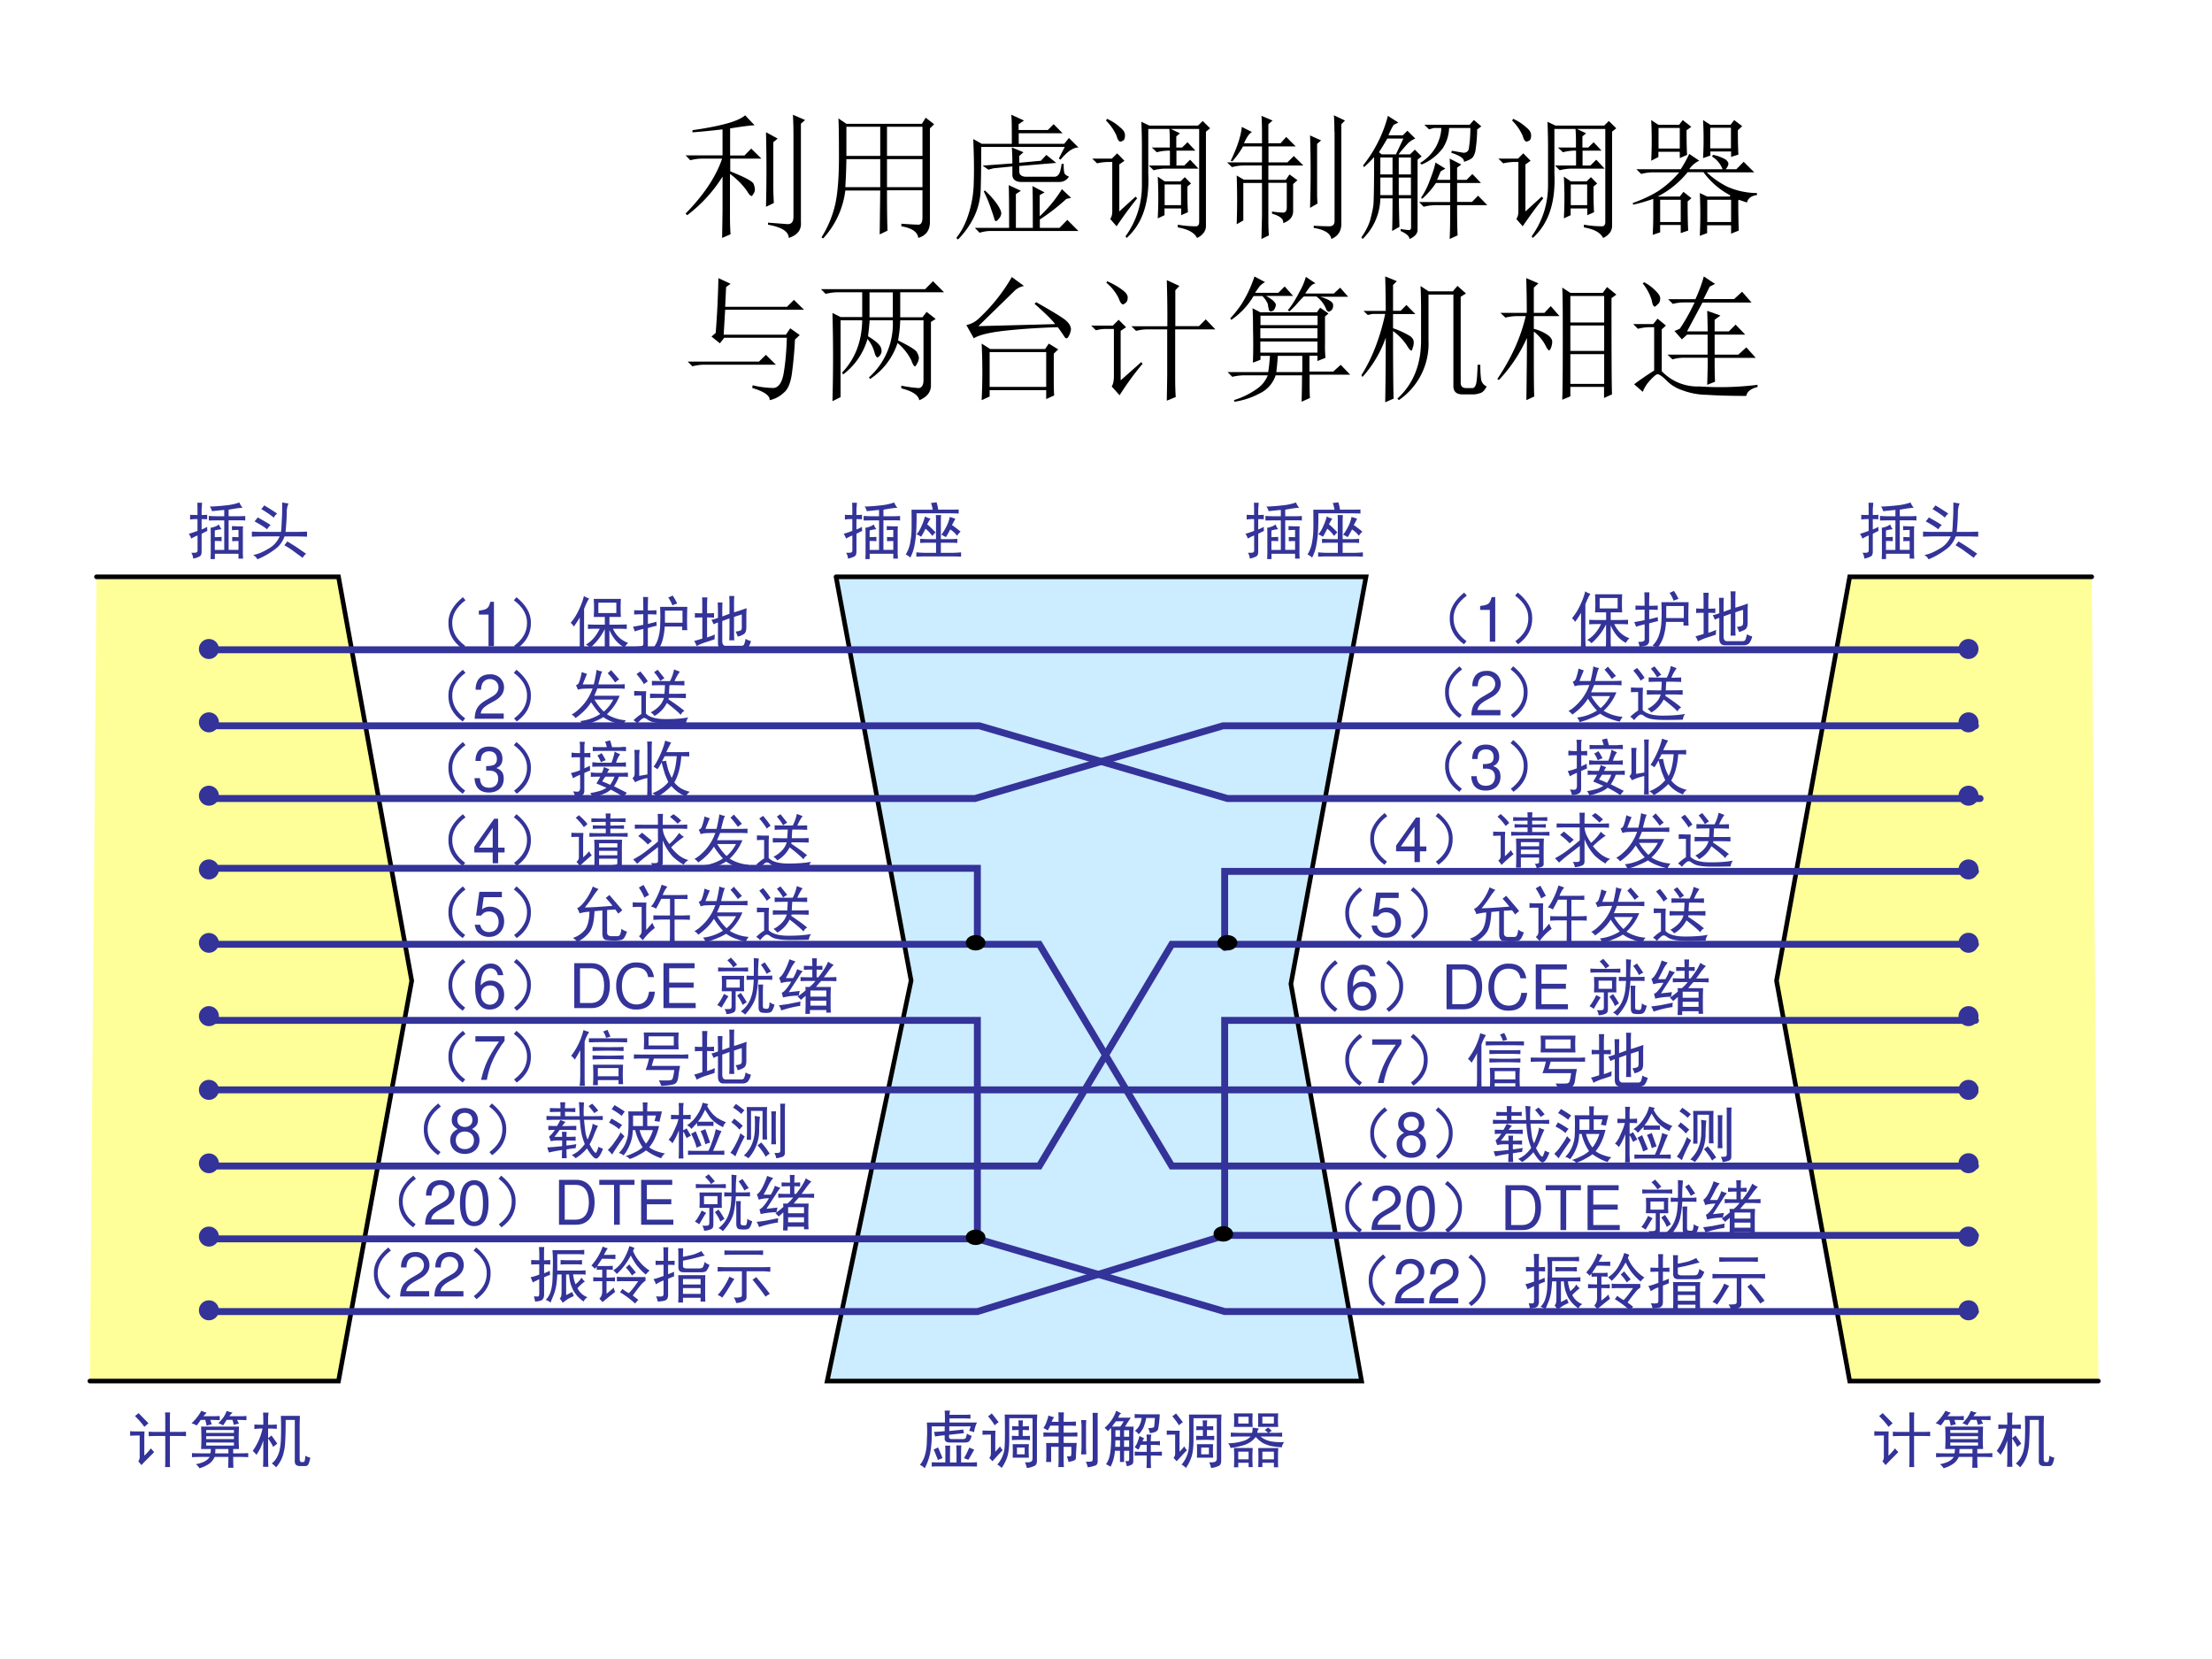 <svg xmlns="http://www.w3.org/2000/svg" xmlns:xlink="http://www.w3.org/1999/xlink" width="960" height="720" viewBox="0 0 720 540"><rect x="0" y="0" width="720" height="540" fill="#808080" stroke="none"/><g data-name="P"><clipPath id="a"><path fill-rule="evenodd" d="M0 540h720V0H0Z"/></clipPath><g clip-path="url(#a)"><path fill="#fff" fill-rule="evenodd" d="M0 540h720V0H0Z"/></g></g><g data-name="P"><symbol id="b"><path d="m.27 0 .003.2v.253A1.066 1.066 0 0 0 .012.168L0 .18c.135.138.225.273.27.406H.129A.355.355 0 0 1 .035.574L0 .61h.273v.192A5.902 5.902 0 0 0 .051.78v.016C.15.81.233.826.3.844c.067.018.114.039.14.062l.07-.074C.484.832.422.824.329.809v-.2h.106l.05.051L.56.586h-.23V.492C.44.448.498.417.503.398A.129.129 0 0 0 .512.36.057.057 0 0 0 .5.324C.495.314.49.31.488.31.48.309.468.322.453.348a.558.558 0 0 1-.125.125V.156C.328.104.33.061.332.027L.27 0m.378.707V.383C.648.339.65.297.652.258L.594.23a10.866 10.866 0 0 1 0 .551L.68.734.648.707M.797.75c0 .052-.001.105-.004.16l.09-.039L.852.844V.117C.857.06.827.021.762 0 .762.047.71.08.609.098v.015L.754.102c.029 0 .043.018.043.054V.75Z"/></symbol><symbol id="c"><path d="M.484.586V.379h.262v.207H.484M.59.109C.658.104.7.102.719.102c.018.002.027.02.027.054v.2H.484C.484.188.486.09.488.058L.43.03l.004.324H.176A.634.634 0 0 0 .012 0L0 .008c.05.08.083.163.102.246.018.083.027.198.027.344C.129.743.128.84.125.887l.059-.04h.558L.77.892.832.844.801.813V.128C.803.064.775.022.715.004.71.048.668.077.59.09v.02M.184.823V.61h.25v.215h-.25m.3 0V.61h.262v.215H.484m-.3-.238A4.3 4.3 0 0 0 .176.379h.258v.207h-.25Z"/></symbol><symbol id="d"><path d="M.21.363a.55.55 0 0 0 .103-.12C.326.22.332.205.332.194A.063.063 0 0 0 .316.156C.306.143.298.136.293.136c-.005 0-.01.006-.012.016a1.097 1.097 0 0 1-.023.07.9.9 0 0 1-.055.133l.008.008M.137.086H.39C.39.258.389.363.387.402L.477.36.44.336v-.25h.125c0 .167 0 .27-.003.309l.09-.047-.036-.02V.172a.954.954 0 0 1 .164.2L.848.308.813.3A1.52 1.52 0 0 0 .617.148V.086h.145L.82.145.902.063H.246A.289.289 0 0 1 .172.05L.137.086m.62.512.044.086H.184C.184.533.182.426.18.364A.51.51 0 0 0 .137.18.625.625 0 0 0 .012 0L0 .012c.04.05.069.108.09.175A.813.813 0 0 1 .129.43C.132.523.13.628.125.742L.188.707H.41C.41.814.41.885.406.922L.5.879.46.852V.809h.216l.043.043.066-.067H.461V.707h.336L.832.75l.07-.07C.863.68.82.65.77.59L.758.598M.465.504c0-.024.014-.037.043-.04H.73c.013.003.023.01.028.02.008.01.014.036.02.075h.015c0-.026.001-.047.004-.063C.799.483.81.473.832.465.816.439.792.425.758.425H.48C.436.426.414.445.414.48v.06L.274.526.237.516l-.043.03.22.016C.414.616.412.654.41.68L.496.645.465.617v-.05l.16.015.04.043.073-.059L.465.543v-.04Z"/></symbol><symbol id="e"><path d="M.102.867.109.88A.351.351 0 0 0 .207.816C.23.798.242.78.242.758.242.737.237.724.227.718.219.715.214.712.21.712.198.71.188.725.18.754a.37.37 0 0 1-.078.113M.199.195l.121.11.012-.012A3.112 3.112 0 0 1 .18.086L.133.14c.01.015.015.033.015.054v.367h-.02A.355.355 0 0 1 .036.551L0 .586h.145l.039.039L.238.57.2.543V.195M.246.012C.326.124.367.25.367.39v.285c0 .047-.001.108-.004.183L.422.83h.36l.034.034L.871.81.84.785V.094A.085.085 0 0 0 .824.039.122.122 0 0 0 .774 0C.754.04.707.065.632.078v.02A.766.766 0 0 1 .77.086c.013.003.02.013.02.031v.688H.581L.648.773.621.75V.668h.043l.04.039.058-.062h-.14v-.11H.68l.043.043.062-.066H.547A.355.355 0 0 1 .453.5L.418.535h.156v.11H.57A.355.355 0 0 1 .477.633L.44.668h.133C.574.72.573.766.57.805H.414V.477C.424.263.371.104.254 0L.246.012m.238.133a2.9 2.9 0 0 1 0 .308L.535.418h.117l.032.031L.73.402.703.38C.703.29.704.228.707.19L.657.168v.05H.534v-.05L.485.145m.05.25V.242h.121v.153h-.12Z"/></symbol><symbol id="f"><path d="M.613.23a8.546 8.546 0 0 1 0 .535L.695.728.665.703v-.36c0-.017 0-.045.003-.081L.613.23m.18.563c0 .042-.001.082-.004.121L.871.875.844.848v-.73C.846.062.822.022.77 0 .764.042.72.069.64.082v.016C.69.095.729.094.755.094c.026 0 .039.013.039.039v.66M.258.707v.059c0 .062-.001.11-.004.144L.336.875.305.848V.707h.09l.042.047.07-.07H.306V.566h.14l.047.047.07-.07H.305V.437h.129l.027.04L.52.434.488.406V.215C.491.168.466.135.414.117.42.146.392.17.332.187v.016A.729.729 0 0 1 .414.195c.018 0 .027.013.027.04v.18H.305v-.27C.305.1.306.06.309.027L.254 0l.004.172v.242H.12V.137L.071.109a4.994 4.994 0 0 1 0 .36L.124.438h.133v.105h-.13A.355.355 0 0 1 .036.531L0 .566h.258v.118h-.14a.661.661 0 0 0-.079-.11L.027.578c.026.055.046.103.059.145.013.041.02.076.023.105L.184.79C.165.781.146.754.125.707h.133Z"/></symbol><symbol id="g"><path d="M.855.809A.996.996 0 0 0 .844.664a.13.13 0 0 0-.02-.059C.814.592.792.581.758.57.76.594.729.616.664.637l.004.015C.707.645.736.64.754.637c.02 0 .034.009.039.027A.96.96 0 0 1 .805.82H.648A.294.294 0 0 0 .602.672.374.374 0 0 0 .445.55L.434.562a.324.324 0 0 1 .12.125C.579.738.59.781.59.82H.535L.5.81.465.844H.8l.031.035.055-.047L.855.809M.652 0c.003.055.004.138.004.25H.555A.355.355 0 0 1 .46.238L.426.273h.23v.141H.551A.606.606 0 0 0 .449.297L.441.305C.467.344.49.389.508.44c.02.052.034.094.039.125L.62.52.586.5.559.437h.097c0 .068-.001.12-.004.157L.738.55.707.527v-.09h.07L.82.48.883.414H.707v-.14h.11L.862.32.93.25H.707c0-.107.001-.181.004-.223L.652 0M.195.91.273.86.238.843A.547.547 0 0 1 .2.766h.106L.34.8.398.742A.18.18 0 0 1 .344.707a1.572 1.572 0 0 1-.07-.082h.085L.395.66l.05-.05-.03-.024v-.52A.057.057 0 0 0 .401.031.12.12 0 0 0 .355 0C.355.02.333.04.29.059v.015A.48.48 0 0 1 .352.066c.01 0 .015.007.015.02V.3h-.09C.277.207.28.137.281.09L.227.059C.229.11.23.19.23.3H.14A.43.43 0 0 0 .009 0L0 .012C.036.064.06.113.07.16c.013.05.02.087.02.113.002.03.004.14.004.332A.998.998 0 0 0 .02.531L.012.543A.985.985 0 0 1 .196.91M.14.453V.324h.09v.13H.14m0 .148V.477h.09v.125H.14m.136 0V.477h.09v.125h-.09m0-.149V.324h.09v.13h-.09M.191.741A2.773 2.773 0 0 0 .13.641l.02-.016h.105l.055.117H.19Z"/></symbol><symbol id="h"><path d="M.191.797V.645h.157v.152H.19M.137.555a3.052 3.052 0 0 1 0 .3L.19.82h.153L.37.855l.063-.05L.398.78C.398.687.4.626.402.598L.348.574v.047H.19V.582L.137.555M.78.262c0-.11.002-.184.004-.223L.727.016v.062H.55V.02L.496 0a3.368 3.368 0 0 1 0 .316L.551.29h.164l.008.008a.572.572 0 0 0-.2.172H.406a.679.679 0 0 0-.222-.18h.164l.027.035.059-.047L.406.254c0-.11.002-.181.004-.215L.355.02v.06H.203V.026L.148.007a2.4 2.4 0 0 1 .004.141v.125A1.314 1.314 0 0 0 .004.23L0 .242c.073.026.137.056.191.09a.747.747 0 0 1 .153.137H.156A.355.355 0 0 1 .063.457L.027.492h.328a.96.96 0 0 1 .063.113l.074-.05A.18.18 0 0 1 .418.492h.246a.19.19 0 0 1-.078.094l.008.012A.302.302 0 0 0 .688.563C.7.552.707.542.707.534.707.522.701.508.687.492h.079L.82.547.898.469H.547A.635.635 0 0 1 .699.363.543.543 0 0 1 .918.316V.301C.876.296.852.277.844.246l-.059.02L.781.262M.203.266V.102h.152v.164H.203m.348 0V.102h.176v.164H.55m.023.53V.646h.153v.152H.574M.52.574a2.535 2.535 0 0 1 0 .281L.574.82h.149L.75.855.809.81.777.78c0-.086.002-.146.004-.18L.727.583v.04H.574V.593L.52.574Z"/></symbol><use xlink:href="#b" transform="matrix(44.064 0 0 -44.064 223.153 77.449)"/><use xlink:href="#c" transform="matrix(44.064 0 0 -44.064 267.39 77.621)"/><use xlink:href="#d" transform="matrix(44.064 0 0 -44.064 311.281 77.965)"/><use xlink:href="#e" transform="matrix(44.064 0 0 -44.064 355.517 77.449)"/><use xlink:href="#f" transform="matrix(44.064 0 0 -44.064 399.41 77.793)"/><use xlink:href="#g" transform="matrix(44.064 0 0 -44.064 443.13 77.793)"/><use xlink:href="#e" transform="matrix(44.064 0 0 -44.064 487.71 77.449)"/><use xlink:href="#h" transform="matrix(44.064 0 0 -44.064 531.43 76.76)"/><symbol id="i"><path d="M-2147483500-2147483500Z"/></symbol><use xlink:href="#i" transform="matrix(44.064 0 0 -44.064 94626710000 -94626710000)"/><symbol id="j"><path d="M0 .285h.527l.051.05.074-.073H.125A.34.34 0 0 1 .035.25L0 .285m.207.211a6.838 6.838 0 0 1 .02.406L.317.86.284.836.277.69h.457l.051.051L.86.668H.277L.266.484h.46l.032.047.07-.05L.793.448A2.94 2.94 0 0 0 .77.195C.76.125.74.078.71.055A.215.215 0 0 0 .606 0C.608.034.565.064.477.09L.48.11A.684.684 0 0 1 .63.09C.67.09.698.128.71.203c.013.078.02.164.023.258H.27L.238.42.176.47l.031.027Z"/></symbol><symbol id="k"><path d="M.145.598V.03L.085 0a11.778 11.778 0 0 1 0 .652l.06-.03h.16v.183H.129A.355.355 0 0 1 .035.793L0 .828h.77l.058.059L.91.805H.586V.62H.75l.031.04.067-.052L.813.586V.117c0-.05-.03-.086-.086-.11C.72.045.677.074.594.095v.02A.944.944 0 0 1 .723.097C.746.1.758.12.758.156v.442H.586A1 1 0 0 0 .57.449C.66.405.706.375.71.36A.092.092 0 0 0 .724.32.097.097 0 0 0 .71.277C.703.264.698.257.695.257.688.258.678.273.668.302A.392.392 0 0 1 .566.43.505.505 0 0 0 .363.164L.355.176a.531.531 0 0 1 .176.422H.36A2.228 2.228 0 0 0 .348.48C.408.444.44.414.445.39.451.37.448.354.437.34.43.33.423.324.418.324.41.324.402.337.395.364A.27.27 0 0 1 .344.46a.497.497 0 0 0-.18-.262L.156.211c.097.102.146.23.149.387h-.16m.214.207V.62h.172v.184H.36Z"/></symbol><symbol id="l"><path d="M.172.355V.098H.59v.257H.172M.09.547l.566.015C.628.6.576.648.504.712l.012.012C.615.668.682.628.719.602.755.576.773.549.773.523A.118.118 0 0 0 .762.484C.754.466.747.457.742.457c-.008 0-.014.005-.02.016a1.466 1.466 0 0 1-.046.066A4.96 4.96 0 0 1 .312.516C.18.503.095.483.055.457L0 .555a.187.187 0 0 1 .086.043 1.308 1.308 0 0 1 .25.312l.09-.066a.138.138 0 0 1-.074-.04L.09.548M.113 0a4.288 4.288 0 0 1 0 .418l.063-.04h.406l.027.04.07-.043L.646.344v-.2c0-.028 0-.065.003-.109L.59.008v.066H.172V.027L.113 0Z"/></symbol><symbol id="m"><path d="m.113.871.004.012A.522.522 0 0 0 .234.816C.258.798.27.78.27.762.27.743.264.73.254.722.246.716.24.712.238.712.225.71.214.727.203.758a.351.351 0 0 1-.09.113M.22.152.37.285.38.273A2.207 2.207 0 0 1 .21.04L.152.105c.01.016.016.04.016.075V.53H.066h.036A.273.273 0 0 1 .035.52L0 .555h.16l.043.043.055-.055-.04-.027V.152m.345.399a8.9 8.9 0 0 1-.004.34L.652.848.622.816V.551h.175l.05.05.071-.074H.621V.172c0-.052.001-.1.004-.145L.559 0l.003.184v.343H.363h.059a.34.34 0 0 1-.09-.011L.297.55h.266Z"/></symbol><symbol id="n"><path d="M.371.34A1.736 1.736 0 0 0 .36.219h.192v.12H.37M.72.427C.719.405.72.37.723.324L.664.301V.34H.605V.223h.176l.055.05L.906.2h-.3c0-.088 0-.146.003-.172L.547 0C.549.078.55.143.55.195H.355A.225.225 0 0 0 .238.062.569.569 0 0 0 .051 0L.047.012a.59.59 0 0 1 .168.082C.254.12.28.154.297.195H.129A.355.355 0 0 1 .035.184L0 .219h.3c.006.036.01.077.013.12h-.07V.31L.187.289C.19.37.19.452.188.535c0 .086-.002.138-.004.156l.058-.03H.66l.024.034.062-.043L.72.63V.426m-.477.21v-.07h.422v.07H.242m0-.093V.469h.422v.074H.242m0-.098V.363h.422v.082H.242M.2.925.277.884A.149.149 0 0 1 .238.855a1.243 1.243 0 0 1-.035-.05h.172l.047.047.062-.07H.285C.34.751.363.727.355.706.35.689.344.677.335.672A.035.035 0 0 0 .32.668C.312.668.307.672.305.68a.447.447 0 0 0-.008.043.187.187 0 0 1-.04.058H.192A.553.553 0 0 0 .027.605L.02.617A.8.8 0 0 1 .102.72a.914.914 0 0 1 .097.207M.58.922l.07-.047C.634.872.621.863.608.848A.55.55 0 0 1 .574.8h.211l.047.043.059-.067H.684C.749.757.78.736.78.715.781.697.776.684.766.675.758.669.753.666.75.666.745.664.738.668.73.68a.21.21 0 0 1-.074.098H.563A.973.973 0 0 1 .511.722.541.541 0 0 0 .457.668L.445.676c.032.039.06.084.086.136a.458.458 0 0 1 .047.11Z"/></symbol><symbol id="o"><path d="M.496.797v-.34A.505.505 0 0 0 .277.016L.266.027c.117.107.175.25.175.43v.188c0 .07 0 .141-.004.214L.497.82h.179L.71.86.773.804.734.78V.145c0-.027.013-.04.04-.04H.82c.013 0 .022.01.028.032.005.02.009.067.011.14h.02C.879.22.882.181.887.16A.07.07 0 0 1 .926.117C.91.086.893.07.875.067A.147.147 0 0 0 .828.058H.746C.702.059.68.079.68.12v.676H.496M.234.527c0-.276.002-.442.004-.5L.176 0C.178.115.18.273.18.477a.853.853 0 0 0-.172-.29L0 .2c.078.123.137.274.176.453H.082L.047.645l-.031.03H.18C.18.768.178.853.176.93L.262.895.234.867V.676H.29l.043.043.066-.067H.234V.547A.633.633 0 0 0 .355.492C.376.48.387.462.387.442a.104.104 0 0 0-.008-.04C.376.39.374.382.37.382c-.008 0-.02.014-.035.04a.426.426 0 0 1-.102.105Z"/></symbol><symbol id="p"><path d="M.54.34V.12h.25V.34H.54M.48.004c.003.07.004.21.004.422 0 .21 0 .346-.004.406L.54.793H.78l.031.043L.88.78.844.754C.844.34.845.103.848.043L.789.016v.082H.54v-.07L.48.003M.54.77V.574h.25V.77H.54m0-.22V.364h.25v.188H.54M.218.645c0 .104-.002.19-.004.257l.09-.039L.27.832V.645h.078l.047.05L.46.621H.27V.527A.313.313 0 0 0 .375.48C.395.465.406.448.406.43A.129.129 0 0 0 .398.39C.393.376.388.368.383.368.378.367.368.38.355.407a.32.32 0 0 1-.085.1c0-.254 0-.415.003-.48L.215 0c.002.161.004.315.004.46A1.107 1.107 0 0 0 .012.149L0 .156C.104.31.174.465.21.621H.153A.355.355 0 0 1 .06.61L.023.645H.22Z"/></symbol><symbol id="q"><path d="M.344.496c.036.052.073.117.11.195H.374A.312.312 0 0 1 .293.68L.258.715H.46c.026.057.047.113.062.168L.605.828.566.808.52.716h.226L.805.77.875.69H.512L.398.477h.153C.55.523.549.574.547.629L.645.594.602.563V.477h.105l.05.05.071-.074H.602V.305h.175l.059.054.07-.078H.602c0-.062 0-.12.003-.176L.547.082c.002.065.004.132.004.2H.367A.3.3 0 0 1 .29.27L.254.305H.55v.148H.398L.36.418.305.48l.039.016M.07.832.082.84A.35.35 0 0 0 .176.766C.194.747.202.73.199.715a.048.048 0 0 0-.02-.04C.17.666.164.66.16.66.15.66.142.676.137.707A.367.367 0 0 1 .07.832M.21.184A.364.364 0 0 1 .489.07a2.241 2.241 0 0 1 .43.012V.066C.868.053.841.031.836 0 .719 0 .622.003.546.008A.534.534 0 0 0 .36.043a.293.293 0 0 0-.117.074C.214.146.192.16.18.16.17.16.15.143.12.11A.25.25 0 0 1 .071.03L.007.086c.026.02.075.055.148.102v.32H.13A.355.355 0 0 1 .035.496L0 .531h.148l.032.04L.242.52.211.492V.184Z"/></symbol><use xlink:href="#j" transform="matrix(44.04 0 0 -44.04 223.84 130.247)"/><use xlink:href="#k" transform="matrix(44.04 0 0 -44.04 267.216 130.59)"/><use xlink:href="#l" transform="matrix(44.04 0 0 -44.04 314.549 130.247)"/><use xlink:href="#m" transform="matrix(44.04 0 0 -44.04 355.172 130.419)"/><use xlink:href="#n" transform="matrix(44.04 0 0 -44.04 399.58 130.763)"/><use xlink:href="#o" transform="matrix(44.04 0 0 -44.04 443.128 130.935)"/><use xlink:href="#p" transform="matrix(44.04 0 0 -44.04 487.364 130.247)"/><use xlink:href="#q" transform="matrix(44.04 0 0 -44.04 531.6 128.87)"/><use xlink:href="#i" transform="matrix(44.04 0 0 -44.04 94575170000 -94575170000)"/></g><g data-name="P"><path fill="#ff9" fill-rule="evenodd" d="M31.405 187.75h78.775l23.83 131.48-23.83 130.305H29.25"/><path fill="none" stroke="#000" stroke-linecap="round" stroke-miterlimit="10" stroke-width="1.5" d="M31.405 187.75h78.775l23.83 131.48-23.83 130.305H29.25"/></g><g data-name="P"><path fill-rule="evenodd" d="M316.37 306.87c0-1.1 1.24-2 2.75-2 1.52 0 2.75.9 2.75 2 0 1.11-1.23 2-2.75 2-1.51 0-2.75-.89-2.75-2Z"/><path fill="none" stroke="#000" stroke-miterlimit="10" d="M316.37 306.87c0-1.1 1.24-2 2.75-2 1.52 0 2.75.9 2.75 2 0 1.11-1.23 2-2.75 2-1.51 0-2.75-.89-2.75-2Z"/></g><g data-name="P"><path fill-rule="evenodd" d="M396.75 306.87c0-1.1 1.23-2 2.75-2s2.75.9 2.75 2c0 1.11-1.23 2-2.75 2s-2.75-.89-2.75-2Z"/><path fill="none" stroke="#000" stroke-miterlimit="10" d="M396.75 306.87c0-1.1 1.23-2 2.75-2s2.75.9 2.75 2c0 1.11-1.23 2-2.75 2s-2.75-.89-2.75-2Z"/></g><g data-name="P"><path fill="#ff9" fill-rule="evenodd" d="M680.85 187.75h-78.78l-23.82 131.48 23.82 130.305h80.94"/><path fill="none" stroke="#000" stroke-linecap="round" stroke-miterlimit="10" stroke-width="1.5" d="M680.85 187.75h-78.78l-23.82 131.48 23.82 130.305h80.94"/></g><g data-name="P"><path fill="#ccecff" fill-rule="evenodd" d="m272.13 187.75 24.43 131.43-27.31 130.355h173.94l-23-129.275 24.44-132.51h-172.5"/><path fill="none" stroke="#000" stroke-linecap="round" stroke-miterlimit="10" stroke-width="1.5" d="m272.13 187.75 24.43 131.43-27.31 130.355h173.94l-23-129.275 24.44-132.51h-172.5"/></g><path fill="none" stroke="#339" stroke-miterlimit="10" stroke-width="2.25" d="M70 211.5h572.63" data-name="P"/><path fill="none" stroke="#339" stroke-linecap="round" stroke-miterlimit="10" stroke-width="2.25" d="M69.5 236.25h249.29l80.74 23.66h244.98" data-name="P"/><path fill="none" stroke="#339" stroke-linecap="round" stroke-miterlimit="10" stroke-width="2.25" d="M68.125 259.91H317.36l80.72-23.66h244.93M69.5 426.91h248.66l80.49-24.79h244.36" data-name="P"/><path fill="none" stroke="#339" stroke-linecap="round" stroke-miterlimit="10" stroke-width="2.25" d="M69.5 403.25h248.66l80.49 23.66h244.36" data-name="P"/><path fill="none" stroke="#339" stroke-miterlimit="10" stroke-width="2.25" d="M70 354.75h573.87" data-name="P"/><path fill="none" stroke="#339" stroke-linecap="round" stroke-miterlimit="10" stroke-width="2.25" d="M69.5 332.13h248.63v71.16M643.01 332.13H398.63v69.91M69.5 282.63h248.63v24.78M643.01 283.63H398.63v24.78" data-name="P"/><path fill="none" stroke="#339" stroke-linecap="round" stroke-miterlimit="10" stroke-width="2.25" d="M69.5 379.54h268.79l43.12-72.17h261.6" data-name="P"/><path fill="none" stroke="#339" stroke-linecap="round" stroke-miterlimit="10" stroke-width="2.25" d="M69.5 307.37h268.79l43.12 72.17h261.6" data-name="P"/><g data-name="P"><path fill-rule="evenodd" d="M314.87 306.87c0-1.1 1.21-2 2.69-2 1.49 0 2.69.9 2.69 2 0 1.11-1.2 2-2.69 2-1.48 0-2.69-.89-2.69-2Z"/><path fill="none" stroke="#000" stroke-miterlimit="10" d="M314.87 306.87c0-1.1 1.21-2 2.69-2 1.49 0 2.69.9 2.69 2 0 1.11-1.2 2-2.69 2-1.48 0-2.69-.89-2.69-2Z"/></g><g data-name="P"><path fill-rule="evenodd" d="M396.75 306.87c0-1.1 1.23-2 2.75-2s2.75.9 2.75 2c0 1.11-1.23 2-2.75 2s-2.75-.89-2.75-2Z"/><path fill="none" stroke="#000" stroke-miterlimit="10" d="M396.75 306.87c0-1.1 1.23-2 2.75-2s2.75.9 2.75 2c0 1.11-1.23 2-2.75 2s-2.75-.89-2.75-2Z"/></g><g data-name="P"><path fill-rule="evenodd" d="M395.5 401.63c0-1.11 1.2-2 2.69-2 1.48 0 2.68.89 2.68 2 0 1.1-1.2 2-2.68 2-1.49 0-2.69-.9-2.69-2Z"/><path fill="none" stroke="#000" stroke-miterlimit="10" d="M395.5 401.63c0-1.11 1.2-2 2.69-2 1.48 0 2.68.89 2.68 2 0 1.1-1.2 2-2.68 2-1.49 0-2.69-.9-2.69-2Z"/></g><g data-name="P"><path fill-rule="evenodd" d="M314.87 402.75c0-1.1 1.21-2 2.69-2 1.49 0 2.69.9 2.69 2s-1.2 2-2.69 2c-1.48 0-2.69-.9-2.69-2Z"/><path fill="none" stroke="#000" stroke-miterlimit="10" d="M314.87 402.75c0-1.1 1.21-2 2.69-2 1.49 0 2.69.9 2.69 2s-1.2 2-2.69 2c-1.48 0-2.69-.9-2.69-2Z"/></g><g data-name="P"><symbol id="r"><path d="M.645.629v-.48h.16v.144C.768.293.735.292.703.289v.07C.737.357.771.355.805.355v.118C.763.473.728.47.699.469v.066L.785.531H.88a.662.662 0 0 1-.004-.09v-.34c0-.02.001-.052.004-.093H.805v.078H.422V0h-.07l.003.086V.39c0 .054 0 .093-.003.117a.435.435 0 0 1 .074.02c.02.007.041.019.062.034A.285.285 0 0 1 .531.484a.535.535 0 0 1-.11-.02V.356c.04 0 .076.002.11.004V.29a1.336 1.336 0 0 1-.11.004V.148h.153v.48H.457A4.467 4.467 0 0 0 .324.626v.074C.364.697.401.695.437.695h.137v.102C.514.792.448.785.375.777A.218.218 0 0 1 .34.852c.083.002.173.009.27.02a.925.925 0 0 1 .21.046.316.316 0 0 1 .051-.086C.837.832.761.822.645.801V.695h.18c.03 0 .06.002.09.004V.625a.689.689 0 0 1-.083.004H.645M.14.809C.14.848.139.883.137.914h.078A19.374 19.374 0 0 1 .207.81V.715c.034 0 .064.001.09.004V.645a.993.993 0 0 1-.09.003V.48a.59.59 0 0 1 .09.043A.48.48 0 0 1 .3.457 1.57 1.57 0 0 1 .207.41V.121C.207.077.194.05.168.04A.33.33 0 0 0 .07.008a.2.2 0 0 1-.03.094c.038 0 .064 0 .077.003.016.006.024.017.024.036v.242A.597.597 0 0 1 .039.332.36.36 0 0 1 0 .41C.047.423.094.44.14.457v.191A.567.567 0 0 1 .02.641v.078C.038.716.078.715.14.715v.094Z"/></symbol><symbol id="s"><path d="M.594.906A.358.358 0 0 1 .566.75a3.61 3.61 0 0 0-.02-.305h.18c.05 0 .106.002.169.004V.367a3.934 3.934 0 0 1-.16.004H.53A.465.465 0 0 0 .421.2 1.251 1.251 0 0 0 .09 0a.181.181 0 0 1-.07.071c.066.008.146.04.243.098a.408.408 0 0 1 .187.203H.164C.112.371.057.37 0 .367V.45C.057.447.104.445.14.445h.333C.478.49.482.547.484.617.49.687.492.79.492.922A2.21 2.21 0 0 1 .594.906M.574.29C.621.263.67.233.72.2l.16-.11A.212.212 0 0 1 .824.024l-.14.102c-.047.036-.1.07-.157.102a.965.965 0 0 1 .047.062m-.48.39C.184.63.255.59.304.556a.3.3 0 0 1-.058-.07C.223.51.155.554.043.616c.02.021.038.042.05.063M.2.875A3.73 3.73 0 0 0 .41.742.202.202 0 0 1 .355.676C.303.72.235.766.152.816A.33.33 0 0 1 .2.875Z"/></symbol><use xlink:href="#r" fill="#339" transform="matrix(20.064 0 0 -20.064 61.473 181.976)"/><use xlink:href="#s" fill="#339" transform="matrix(20.064 0 0 -20.064 81.984 182.054)"/><symbol id="t"><path d="M-2147483500-2147483500Z"/></symbol><use xlink:href="#t" fill="#339" transform="matrix(20.064 0 0 -20.064 43087108000 -43087108000)"/></g><g fill="#339" data-name="P"><use xlink:href="#r" transform="matrix(20.064 0 0 -20.064 605.435 181.976)"/><use xlink:href="#s" transform="matrix(20.064 0 0 -20.064 625.946 182.054)"/><use xlink:href="#t" transform="matrix(20.064 0 0 -20.064 43087108000 -43087108000)"/></g><g data-name="P"><symbol id="u"><path d="M.574.691A1.28 1.28 0 0 1 .57.586V.3h.14C.754.3.795.302.837.305V.238C.796.241.756.242.71.242H.57V.078H.75c.042 0 .091.003.148.008v-.07A4.318 4.318 0 0 1 .75.02H.332C.28.02.227.018.172.016v.07A1.73 1.73 0 0 1 .336.078h.156v.164H.395C.342.242.289.241.235.238v.067C.291.302.343.3.39.3h.101v.285C.492.628.491.663.488.69h.086M.5.898a.656.656 0 0 0 .027-.12h.141c.065 0 .129 0 .191.003V.715a4.236 4.236 0 0 1-.175.004H.176A4.67 4.67 0 0 0 .168.383 2.11 2.11 0 0 0 .141.19.695.695 0 0 0 .074 0 .216.216 0 0 1 0 .05a.56.56 0 0 1 .078.227C.086.32.091.368.094.426c.002.06.002.177 0 .351h.344a.56.56 0 0 1-.028.11C.44.889.47.893.5.898M.832.355a.39.39 0 0 1-.11.102 1.51 1.51 0 0 0-.07-.125.69.69 0 0 1-.074.04c.031.04.06.088.086.14a.59.59 0 0 1 .05.148C.75.65.78.64.805.63L.75.527C.773.514.82.48.89.422A.346.346 0 0 1 .833.355m-.43.278A.615.615 0 0 1 .348.539C.374.521.419.478.484.41A1.396 1.396 0 0 1 .43.352a.485.485 0 0 1-.11.117 1.15 1.15 0 0 0-.07-.13.643.643 0 0 1-.074.04c.031.034.058.08.082.137a.844.844 0 0 1 .054.152.308.308 0 0 1 .09-.035Z"/></symbol><use xlink:href="#r" fill="#339" transform="matrix(20.064 0 0 -20.064 274.615 181.976)"/><use xlink:href="#u" fill="#339" transform="matrix(20.064 0 0 -20.064 294.812 181.506)"/><use xlink:href="#t" fill="#339" transform="matrix(20.064 0 0 -20.064 43087108000 -43087108000)"/></g><g fill="#339" data-name="P"><use xlink:href="#r" transform="matrix(20.064 0 0 -20.064 405.395 181.976)"/><use xlink:href="#u" transform="matrix(20.064 0 0 -20.064 425.592 181.506)"/><use xlink:href="#t" transform="matrix(20.064 0 0 -20.064 43087108000 -43087108000)"/></g><g data-name="P"><symbol id="v"><path d="M.57.57v.196C.57.818.57.858.566.886h.082a1.187 1.187 0 0 1-.003-.09V.57h.16c.03 0 .065.002.101.004V.5C.867.503.835.504.81.504H.645v-.39c0-.032 0-.07.003-.114H.566C.57.044.57.08.57.11v.394H.418C.378.504.34.503.301.5v.074A1.65 1.65 0 0 1 .41.57h.16M.233.578A2.978 2.978 0 0 1 .23.422V.184c.045.044.08.084.106.12A.587.587 0 0 1 .39.243L.28.132a3.525 3.525 0 0 1-.097-.1 1.707 1.707 0 0 1-.051.062c.018.02.026.052.023.093v.325C.086.512.034.51 0 .508v.074C.042.579.07.578.086.578h.148M.137.875l.16-.164A11.37 11.37 0 0 0 .23.652C.197.702.146.76.078.828a.767.767 0 0 1 .059.047Z"/></symbol><symbol id="w"><path d="M.77.676a3.358 3.358 0 0 1 0-.364H.676v-.07H.78c.042 0 .089.001.14.004V.18a2.842 2.842 0 0 1-.14.004H.676c0-.06.001-.119.004-.176H.594c.002.057.004.116.004.176H.375A.27.27 0 0 0 .293.078.535.535 0 0 0 .129 0 .24.24 0 0 1 .07.066.53.53 0 0 1 .21.11C.248.13.276.155.294.184h-.14C.107.184.06.182.007.18v.066C.062.243.11.242.152.242h.153a.29.29 0 0 1 .008.07H.155a3.358 3.358 0 0 1 0 .364H.77M.246.902.191.844H.34c.034 0 .073.001.117.004V.78a2.626 2.626 0 0 1-.152.004L.328.711A.29.29 0 0 1 .246.69a2.46 2.46 0 0 1-.023.094H.148a.59.59 0 0 0-.066-.09A.325.325 0 0 1 0 .73a.794.794 0 0 1 .16.204.33.33 0 0 1 .086-.032m.422 0A.236.236 0 0 1 .613.844h.164c.029 0 .067.001.114.004V.78a2.502 2.502 0 0 1-.153.004L.77.723a.34.34 0 0 1-.083-.02 3.39 3.39 0 0 1-.023.082H.57a1.833 1.833 0 0 0-.058-.09.251.251 0 0 1-.078.035.88.88 0 0 1 .082.094A.452.452 0 0 1 .57.93.742.742 0 0 1 .668.902m.02-.535v.051h-.45v-.05h.45m0 .105V.52h-.45V.473h.45m0 .101v.047h-.45V.574h.45M.598.242v.07H.387a.571.571 0 0 0-.004-.07h.215Z"/></symbol><symbol id="x"><path d="M.766.836A5.366 5.366 0 0 1 .762.648V.141C.762.107.77.089.785.086a.098.098 0 0 1 .04 0c.01 0 .016.008.019.023a.3.3 0 0 1 .008.079.337.337 0 0 1 .082-.032.41.41 0 0 0-.032-.11C.892.03.875.02.852.02H.77C.738.02.715.027.7.043.685.056.68.085.683.129v.64H.535C.535.622.533.506.527.423A.848.848 0 0 0 .492.199.54.54 0 0 0 .38 0a.473.473 0 0 1-.07.063.307.307 0 0 1 .086.105C.418.21.434.253.44.297.45.34.454.388.457.437a5.113 5.113 0 0 1 0 .398h.309M.305.516C.346.459.378.416.398.384A.866.866 0 0 0 .332.332C.316.366.289.412.25.469V.184C.25.132.251.073.254.008H.168c.003.065.004.124.004.176v.25A1.457 1.457 0 0 0 .129.32.97.97 0 0 0 .062.203.702.702 0 0 1 0 .266a.967.967 0 0 1 .16.363H.137A.772.772 0 0 1 .027.62v.074C.064.693.1.691.133.691h.039V.77C.172.81.17.85.168.887h.09A.647.647 0 0 1 .25.77V.69h.043c.029 0 .061.002.098.004v-.07A3.218 3.218 0 0 1 .25.629V.473l.055.043Z"/></symbol><use xlink:href="#v" fill="#339" transform="matrix(20.064 0 0 -20.064 42.358 477.524)"/><use xlink:href="#w" fill="#339" transform="matrix(20.064 0 0 -20.064 62.344 477.916)"/><use xlink:href="#x" fill="#339" transform="matrix(20.064 0 0 -20.064 82.251 477.603)"/><use xlink:href="#t" fill="#339" transform="matrix(20.064 0 0 -20.064 43087108000 -43087108000)"/></g><g data-name="P"><symbol id="y"><path d="M.488.934A.4.4 0 0 1 .48.867h.215c.037 0 .078.001.125.004V.805a2.28 2.28 0 0 1-.125.004H.48V.742h.446A.489.489 0 0 1 .879.586.423.423 0 0 1 .8.606L.824.68H.477V.605c.112.01.187.019.226.024L.715.57A45.028 45.028 0 0 0 .473.543V.508C.473.484.488.473.52.473h.175c.021 0 .035.004.043.011.01.01.019.037.024.079A.266.266 0 0 1 .84.526C.824.473.807.44.79.43A.12.12 0 0 0 .733.418H.488c-.057 0-.086.02-.086.059v.058a1.277 1.277 0 0 1-.156-.02L.23.59c.058.002.115.006.172.012V.68h-.21V.496C.191.441.186.388.18.336A.914.914 0 0 0 .078 0 .23.23 0 0 1 0 .055a.421.421 0 0 1 .074.133C.09.236.1.283.105.328.111.375.113.42.113.461a2.134 2.134 0 0 1 0 .281h.293V.81c0 .036-.001.078-.004.125h.086M.492.367A1.949 1.949 0 0 1 .488.238V.094h.106V.25C.594.292.592.332.59.371h.082A1.821 1.821 0 0 1 .668.25V.094h.129c.036 0 .08.001.129.004v-.07L.796.03H.333C.28.031.233.03.192.027v.07C.237.096.284.095.331.095h.082v.16C.414.293.413.33.41.367h.082m.39-.066a2.306 2.306 0 0 1-.05-.086A1.544 1.544 0 0 0 .785.137l-.07.027c.02.034.035.06.043.078.01.021.025.052.043.094L.883.3M.293.34C.309.306.322.276.332.25A1.86 1.86 0 0 0 .367.164.57.57 0 0 1 .293.133a.662.662 0 0 1-.027.066.986.986 0 0 1-.043.106c.028.01.052.022.07.035Z"/></symbol><symbol id="z"><path d="M.883.133C.885.08.873.048.843.035A.382.382 0 0 0 .72 0a.66.66 0 0 1-.031.094C.74.09.771.094.784.102.801.109.81.125.812.148v.66H.434V.458C.434.347.424.26.406.195A.684.684 0 0 0 .31 0a.194.194 0 0 1-.07.055.506.506 0 0 1 .113.234c.007.044.011.134.011.27 0 .138-.001.24-.004.308h.528A2.464 2.464 0 0 1 .883.711V.133m-.13.254a1.432 1.432 0 0 1 0-.219H.489a2.18 2.18 0 0 1 0 .219h.266M.285.352A.206.206 0 0 1 .328.289 2.09 2.09 0 0 1 .246.203 5.522 5.522 0 0 0 .16.11C.142.13.125.15.11.164A.1.1 0 0 1 .136.23v.313H.102C.083.543.049.542 0 .539v.07L.102.605H.21A2.837 2.837 0 0 1 .207.45V.266c.013.01.04.039.078.086m.3.324c0 .031 0 .064-.003.097h.074A1.177 1.177 0 0 1 .652.676c.029 0 .063.001.102.004V.613C.714.616.68.617.652.617V.52C.7.52.738.52.77.523v-.07a2.348 2.348 0 0 1-.293 0v.07A1.93 1.93 0 0 1 .586.52v.097C.552.617.516.616.48.613V.68A1.6 1.6 0 0 1 .586.676M.684.223v.109H.559v-.11h.125M.148.888C.178.853.215.805.262.742a.233.233 0 0 1-.063-.05A1.197 1.197 0 0 1 .09.84a.33.33 0 0 1 .06.047Z"/></symbol><symbol id="A"><path d="M.172.813a.69.69 0 0 1-.04-.075h.114c0 .065-.001.116-.004.153h.09A2.17 2.17 0 0 1 .328.738h.059c.052 0 .099.002.14.004v-.07a1.977 1.977 0 0 1-.136.004H.328V.562h.098c.039 0 .08.002.125.004V.5H.328V.395H.54A3.849 3.849 0 0 1 .527.152C.527.134.517.12.497.11a.613.613 0 0 0-.09-.023.438.438 0 0 1-.028.09A.28.28 0 0 1 .44.18C.45.185.453.206.453.242v.09H.328V.117C.328.073.33.035.332.004h-.09c.003.05.004.087.004.113v.215H.125V.086H.043C.046.12.047.155.047.19v.086c0 .05-.001.089-.004.118h.203V.5H.121C.074.5.034.499 0 .496v.07C.034.564.074.563.121.563h.125v.113H.11A.543.543 0 0 0 .07.598.474.474 0 0 1 0 .637a.417.417 0 0 1 .047.09.976.976 0 0 1 .035.113.616.616 0 0 1 .09-.027m.71.07A1.227 1.227 0 0 1 .88.77V.094C.879.057.865.035.836.027A.559.559 0 0 0 .719 0a.404.404 0 0 1-.031.09c.044 0 .074.001.09.004C.792.096.8.114.8.144V.77C.8.814.799.852.797.883h.086M.695.766A1.386 1.386 0 0 1 .691.668V.344C.691.307.693.263.695.21H.61c.006.044.008.088.008.133v.324A.763.763 0 0 1 .61.766h.086Z"/></symbol><symbol id="B"><path d="M.27.887C.249.877.233.853.223.817h.203A2.931 2.931 0 0 1 .332.671h.14A1.57 1.57 0 0 1 .466.516V.113c0-.031-.01-.05-.028-.058A.198.198 0 0 0 .36.03a.425.425 0 0 1-.023.082h.047c.01.003.015.016.015.04V.28H.316V.098H.25V.28H.168a.688.688 0 0 0-.07-.258 1.933 1.933 0 0 1-.075.04C.05.099.07.143.082.195.095.25.102.32.105.402c.003.084.003.167 0 .25a1.34 1.34 0 0 0-.05-.054A.272.272 0 0 1 0 .652.605.605 0 0 1 .188.93.758.758 0 0 1 .27.888M.645.48A.084.084 0 0 1 .617.434h.067A.96.96 0 0 1 .68.543h.078A.552.552 0 0 1 .75.433h.055c.039 0 .07.002.093.005v-.07a.667.667 0 0 1-.101.007H.75V.262h.027c.05 0 .1.001.153.004V.199a2.9 2.9 0 0 1-.153.004H.75V.137C.75.1.751.055.754 0H.68c.002.055.004.1.004.137v.066H.598A1.93 1.93 0 0 1 .488.2v.067a1.65 1.65 0 0 1 .11-.004h.086v.113H.586A.848.848 0 0 0 .55.297.546.546 0 0 0 .488.34c.019.02.034.048.047.082A.841.841 0 0 1 .566.52L.645.48m.09.086a.304.304 0 0 1-.028.082.43.43 0 0 1 .066.004c.019.003.03.01.032.024.002.013.006.058.011.136h-.14a.824.824 0 0 0-.047-.16.53.53 0 0 0-.074-.105.272.272 0 0 1-.063.058c.029.021.052.047.07.079a.397.397 0 0 1 .04.128C.57.813.532.813.488.81v.066A1.83 1.83 0 0 1 .602.871h.293A1.557 1.557 0 0 0 .87.641.071.071 0 0 0 .824.586a.304.304 0 0 0-.09-.02m-.48.106c.02.026.039.055.055.086H.184A3.268 3.268 0 0 1 .12.672h.133M.398.344v.105H.316V.344h.082m0 .164v.105H.316V.508h.082M.25.344v.105H.176L.172.344H.25m0 .164v.105H.176V.508H.25Z"/></symbol><symbol id="C"><path d="M0 .39a.833.833 0 0 1 .266.044C.302.447.336.469.367.5H.195C.167.5.115.499.043.496v.067A5.02 5.02 0 0 1 .195.558h.192a.22.22 0 0 1 .008.086L.5.629a.109.109 0 0 1-.027-.07h.175a.438.438 0 0 1-.054.046l.054.04A.384.384 0 0 0 .707.59.245.245 0 0 1 .66.559H.72c.057 0 .11 0 .156.003V.496A2.705 2.705 0 0 1 .719.5H.523A.387.387 0 0 1 .711.418.897.897 0 0 1 .91.41.184.184 0 0 1 .87.324a2.02 2.02 0 0 0-.168.02.643.643 0 0 0-.125.043.508.508 0 0 0-.129.105.388.388 0 0 0-.183-.129 1.417 1.417 0 0 0-.227-.05A.184.184 0 0 1 0 .39M.742 0v.074H.555v-.07H.488a3.541 3.541 0 0 1 0 .308h.325a2.224 2.224 0 0 1-.004-.16C.809.08.809.03.812 0h-.07m-.41.004v.07H.164V0h-.07a2.871 2.871 0 0 1 0 .313h.304a2.581 2.581 0 0 1 0-.31H.332m.48.872a1.376 1.376 0 0 1 0-.219H.484a1.704 1.704 0 0 1 0 .219h.329m-.415 0a1.43 1.43 0 0 1 0-.219H.094a1.535 1.535 0 0 1 0 .219h.304M.742.129v.125H.555V.129h.187m-.41 0v.125H.164V.129h.168m.41.582v.11H.555V.71h.187m-.41 0v.11H.164V.71h.168Z"/></symbol><use xlink:href="#y" fill="#339" transform="matrix(20.064 0 0 -20.064 299.427 477.916)"/><use xlink:href="#z" fill="#339" transform="matrix(20.064 0 0 -20.064 319.804 477.838)"/><use xlink:href="#A" fill="#339" transform="matrix(20.064 0 0 -20.064 339.633 477.603)"/><use xlink:href="#B" fill="#339" transform="matrix(20.064 0 0 -20.064 359.539 477.838)"/><use xlink:href="#z" fill="#339" transform="matrix(20.064 0 0 -20.064 379.776 477.838)"/><use xlink:href="#C" fill="#339" transform="matrix(20.064 0 0 -20.064 399.761 477.603)"/><use xlink:href="#t" fill="#339" transform="matrix(20.064 0 0 -20.064 43087108000 -43087108000)"/></g><g fill="#339" data-name="P"><use xlink:href="#v" transform="matrix(20.064 0 0 -20.064 610.082 477.524)"/><use xlink:href="#w" transform="matrix(20.064 0 0 -20.064 630.044 477.916)"/><use xlink:href="#x" transform="matrix(20.064 0 0 -20.064 649.927 477.603)"/><use xlink:href="#t" transform="matrix(20.064 0 0 -20.064 43087108000 -43087108000)"/></g><g data-name="P"><symbol id="D"><path d="M.24.84.283.79C.134.68.063.552.068.41.07.272.14.152.278.05L.237 0C.076.115 0 .26.006.434c0 .143.077.278.234.406Z"/></symbol><use xlink:href="#D" fill="#339" transform="matrix(20.04 0 0 -20.04 145.846 211.221)"/><symbol id="E"><path d="M.157.515V0h.088v.723H.187C.156.612.136.597 0 .579V.515h.157Z"/></symbol><use xlink:href="#E" fill="#339" transform="matrix(20.04 0 0 -20.04 155.864 210.36)"/><symbol id="F"><path d="M.043.84C.199.712.277.577.277.434.283.259.206.114.047 0L.004.05c.138.102.208.222.21.36C.22.553.149.68 0 .79l.043.05Z"/></symbol><symbol id="G"><path d="M.816.86a2.385 2.385 0 0 1 0-.294H.63V.441h.117c.07 0 .125.002.164.004V.371a2.705 2.705 0 0 1-.156.004H.687a.471.471 0 0 1 .098-.14.428.428 0 0 1 .149-.09A.295.295 0 0 1 .875.07.506.506 0 0 0 .719.2a.687.687 0 0 0-.09.155V.141C.629.08.63.034.633 0H.55c.002.036.004.08.004.133V.37A.95.95 0 0 0 .316.063a.151.151 0 0 1-.07.054c.091.05.167.136.227.258H.418C.363.375.318.374.281.371v.074a1.84 1.84 0 0 1 .13-.004h.144v.125h-.18a2.197 2.197 0 0 1 0 .293h.441M.301.867A.498.498 0 0 1 .258.79a1.223 1.223 0 0 1-.04-.094V.191C.219.108.22.044.224 0H.145c.002.042.003.104.003.188v.37A1.337 1.337 0 0 0 .051.41.184.184 0 0 1 0 .47c.055.065.1.138.137.219.039.083.065.156.078.218A.265.265 0 0 1 .3.867M.742.63v.168H.45V.629h.293Z"/></symbol><symbol id="H"><path d="M.883.746a7.418 7.418 0 0 1-.004-.23C.879.448.88.398.883.367H.8v.059H.516a1.011 1.011 0 0 0-.04-.238A.602.602 0 0 0 .376 0a.609.609 0 0 1-.078.043.388.388 0 0 1 .074.098C.39.174.404.21.414.25a.79.79 0 0 1 .027.172 3.29 3.29 0 0 1 0 .324h.442M.168.688c0 .085-.001.158-.004.218h.082A4.827 4.827 0 0 1 .242.687c.04 0 .086.002.14.004v-.07C.323.624.277.625.243.625V.469c.037.008.084.02.14.035A.192.192 0 0 1 .388.44 3.205 3.205 0 0 1 .242.402v-.27a.09.09 0 0 0-.02-.07C.21.044.165.03.087.02a.34.34 0 0 1-.023.082c.07-.003.105.01.105.039v.246a1.26 1.26 0 0 1-.14-.04A.447.447 0 0 1 0 .423c.034.005.09.016.168.031v.172C.111.625.061.624.02.621v.07C.059.69.108.688.168.688m.637-.2v.196H.52V.488h.285M.645.93A.995.995 0 0 0 .719.8.811.811 0 0 1 .64.77a.544.544 0 0 1-.067.128c.029.01.052.021.07.032Z"/></symbol><symbol id="I"><path d="M.316.414a.689.689 0 0 1-.035.074.635.635 0 0 1 .106.032v.09c0 .046-.002.1-.004.16H.46A3.29 3.29 0 0 1 .457.613v-.07l.117.043v.156C.574.786.573.831.57.875h.082A1.779 1.779 0 0 1 .648.738V.61c.04.01.107.033.204.067A1.779 1.779 0 0 1 .848.539V.387C.85.319.838.276.808.257A.306.306 0 0 0 .708.216a.432.432 0 0 1-.035.082.225.225 0 0 1 .086.02c.013.01.018.04.015.09v.167A3.677 3.677 0 0 1 .648.535V.273C.648.227.65.187.652.156H.57c.003.047.004.086.004.117v.239L.457.469V.145c0-.053.018-.079.055-.079h.25c.026 0 .043.008.05.024a.47.47 0 0 1 .024.09.208.208 0 0 1 .086-.035.271.271 0 0 0-.05-.114C.851.011.823 0 .784 0H.477C.419 0 .389.035.387.105v.34a.306.306 0 0 1-.07-.03M.21.202A.97.97 0 0 1 .336.25.87.87 0 0 1 .332.172 5.2 5.2 0 0 0 .18.122a.917.917 0 0 1-.14-.06.333.333 0 0 1-.04.083c.04.01.083.023.133.039v.343C.083.527.043.526.012.523v.075C.043.595.083.594.132.594v.125c0 .044 0 .088-.003.133h.086A1.806 1.806 0 0 1 .21.719V.594c.047 0 .085.001.113.004V.523a1.307 1.307 0 0 1-.113.004V.203Z"/></symbol><use xlink:href="#F" fill="#339" transform="matrix(20.04 0 0 -20.04 167.25 211.221)"/><use xlink:href="#G" fill="#339" transform="matrix(20.04 0 0 -20.04 185.746 212.16)"/><use xlink:href="#H" fill="#339" transform="matrix(20.04 0 0 -20.04 206.021 212.474)"/><use xlink:href="#I" fill="#339" transform="matrix(20.04 0 0 -20.04 225.941 211.534)"/><use xlink:href="#t" fill="#339" transform="matrix(20.04 0 0 -20.04 43035570000 -43035570000)"/></g><g data-name="P"><use xlink:href="#D" fill="#339" transform="matrix(20.04 0 0 -20.04 145.846 234.841)"/><symbol id="J"><path d="M.472.086H.099c.009.06.041.098.128.151l.1.056c.099.055.15.129.15.218a.21.21 0 0 1-.066.155.227.227 0 0 1-.161.056C.16.722.093.69.054.628A.282.282 0 0 1 .016.472h.088a.257.257 0 0 0 .021.102.135.135 0 0 0 .122.071c.08 0 .14-.058.14-.136C.387.451.354.401.291.365L.199.311C.051.226.008.158 0 0h.472v.086Z"/></symbol><use xlink:href="#J" fill="#339" transform="matrix(20.04 0 0 -20.04 154.501 233.96)"/><symbol id="K"><path d="M.496.879a.523.523 0 0 1-.031-.09A6.277 6.277 0 0 1 .434.668h.312c.026 0 .065.001.117.004V.598a2.568 2.568 0 0 1-.117.004H.418a2.276 2.276 0 0 0-.05-.118H.78a.828.828 0 0 0-.207-.3.673.673 0 0 1 .309-.098.283.283 0 0 1-.047-.078C.784.018.73.034.676.055a.623.623 0 0 0-.16.082.925.925 0 0 0-.153-.075A1.174 1.174 0 0 0 .18 0a.158.158 0 0 1-.04.074.754.754 0 0 1 .324.113A1.232 1.232 0 0 0 .317.38.74.74 0 0 0 .207.242a1.079 1.079 0 0 0-.144-.12A.196.196 0 0 1 0 .18C.04.2.077.228.113.262a.811.811 0 0 1 .227.34C.272.602.22.6.184.598A.268.268 0 0 1 .102.582.57.57 0 0 1 .07.656c.026.005.045.025.055.059a.953.953 0 0 1 .04.156C.184.861.213.851.25.84A7.326 7.326 0 0 1 .18.668h.18c.02.083.036.163.046.238A.225.225 0 0 1 .496.88M.371.422A.907.907 0 0 1 .523.227a.63.63 0 0 1 .153.195H.37m.27.48L.773.75A.41.41 0 0 1 .707.7C.665.76.625.81.586.851c.018.013.036.03.055.05Z"/></symbol><symbol id="L"><path d="M.754.844A.729.729 0 0 1 .668.69c.07 0 .124.002.16.004V.621a4.353 4.353 0 0 1-.242.004 2.964 2.964 0 0 1-.008-.14c.143 0 .235 0 .274.003V.414a5.573 5.573 0 0 1-.278.004L.57.395C.685.319.77.257.828.207.794.187.775.164.77.141.73.185.655.25.543.336a.502.502 0 0 0-.2-.211.272.272 0 0 1-.062.059.48.48 0 0 1 .137.101.32.32 0 0 1 .078.133C.384.418.31.417.27.414v.074C.31.486.39.484.504.484.509.55.512.596.512.625.412.625.342.624.3.621v.074C.342.693.44.691.594.691A.701.701 0 0 1 .66.88L.754.844M.207.527A2.824 2.824 0 0 1 .203.38V.164c.057-.06.164-.09.32-.09.157 0 .28.01.368.028A.199.199 0 0 1 .855.008 10.699 10.699 0 0 0 .566.004C.47.004.396.009.344.02a.274.274 0 0 0-.121.05C.194.094.168.098.145.082A.4.4 0 0 1 .063 0 .196.196 0 0 1 0 .055c.05.047.092.08.129.101v.301C.089.457.05.456.012.453v.078C.053.53.094.527.132.527h.075m-.094.32c.05-.057.09-.11.121-.16A.388.388 0 0 1 .172.641C.143.69.102.745.05.805l.062.043m.282.027L.504.738A1.008 1.008 0 0 1 .437.695a.748.748 0 0 1-.101.14c.018.014.038.027.059.04Z"/></symbol><use xlink:href="#F" fill="#339" transform="matrix(20.04 0 0 -20.04 167.25 234.841)"/><use xlink:href="#K" fill="#339" transform="matrix(20.04 0 0 -20.04 186.06 236.172)"/><use xlink:href="#L" fill="#339" transform="matrix(20.04 0 0 -20.04 206.178 235.546)"/><use xlink:href="#t" fill="#339" transform="matrix(20.04 0 0 -20.04 43035570000 -43035570000)"/></g><g data-name="P"><use xlink:href="#D" fill="#339" transform="matrix(20.04 0 0 -20.04 145.846 258.361)"/><symbol id="M"><path d="M.189.356h.048C.333.356.384.311.384.224.384.133.329.078.238.078c-.097 0-.144.049-.15.155H0A.307.307 0 0 1 .031.105C.068.035.137 0 .234 0c.146 0 .24.088.24.225 0 .092-.035.142-.12.172.066.027.099.077.099.15 0 .124-.081.199-.216.199C.094.746.018.666.015.513h.088a.206.206 0 0 0 .016.091c.02.041.064.065.119.065.078 0 .125-.047.125-.125C.363.493.345.462.306.445A.326.326 0 0 0 .189.43V.356Z"/></symbol><use xlink:href="#M" fill="#339" transform="matrix(20.04 0 0 -20.04 154.461 257.96)"/><symbol id="N"><path d="M.625.457A.271.271 0 0 1 .59.398h.25l.086.004v-.07a.59.59 0 0 1-.078.004H.78A.733.733 0 0 0 .7.18L.91.074a1.254 1.254 0 0 1-.058-.07C.81.035.742.076.648.125A.418.418 0 0 0 .52.051.797.797 0 0 0 .348 0a.148.148 0 0 1-.035.07.928.928 0 0 1 .132.028c.047.01.091.03.133.058l-.164.07c.016.024.037.06.063.11H.414a.717.717 0 0 1-.09-.004v.074A.814.814 0 0 1 .41.398h.094a.47.47 0 0 1 .031.094 1.73 1.73 0 0 1 .09-.035M.148.719v.117a.4.4 0 0 1-.007.066h.086A.4.4 0 0 1 .219.836V.719c.026 0 .058.001.097.004V.648C.277.651.245.652.22.652V.47c.013.008.043.022.09.043A.5.5 0 0 1 .313.437 2.814 2.814 0 0 1 .218.396V.113C.219.077.209.051.187.035.168.02.128.01.068.004c0 .018-.011.05-.032.094C.087.09.118.09.13.098c.01.007.017.023.02.047v.222A.972.972 0 0 1 .034.31.512.512 0 0 1 0 .395.842.842 0 0 1 .148.44v.211H.121C.085.652.048.651.011.648v.079a.83.83 0 0 1 .11-.008h.027m.563.023A.758.758 0 0 1 .8.7.418.418 0 0 1 .734.563h.079A.778.778 0 0 1 .894.57V.496A.552.552 0 0 1 .82.5H.438C.418.5.389.499.348.496V.57A.973.973 0 0 0 .43.563h.23c.026.07.043.13.05.18M.583.815a.478.478 0 0 1-.027.09l.082.02.031-.11h.133C.837.82.868.82.895.82V.75a.993.993 0 0 1-.09.004H.46C.419.754.384.753.355.75v.07A.96.96 0 0 1 .45.816h.133M.508.258C.568.237.61.218.637.203c.034.05.057.094.07.133H.559A1.174 1.174 0 0 1 .508.258M.5.718A1.94 1.94 0 0 0 .566.603.324.324 0 0 1 .488.57.504.504 0 0 1 .43.68.424.424 0 0 1 .5.719Z"/></symbol><symbol id="O"><path d="M.629.887A2.001 2.001 0 0 1 .55.73H.77c.054 0 .105.002.152.004V.66C.875.663.832.664.793.664A1.201 1.201 0 0 0 .75.406.795.795 0 0 0 .68.238.422.422 0 0 1 .79.141.556.556 0 0 1 .933.086.153.153 0 0 1 .87.012a.632.632 0 0 0-.133.07.61.61 0 0 0-.105.098A1.08 1.08 0 0 0 .398 0a.207.207 0 0 1-.074.063c.102.039.188.098.258.18a3.466 3.466 0 0 0-.055.132C.512.425.493.488.473.566A.64.64 0 0 0 .406.453a.655.655 0 0 1-.062.04c.036.051.073.119.11.202.038.086.064.16.077.223A.61.61 0 0 1 .63.887M.117.766A.874.874 0 0 1 .11.636V.345l.133.023V.79c0 .037-.001.074-.004.113h.078A1.336 1.336 0 0 1 .312.793V.145c0-.037.002-.081.004-.133H.238c.003.054.004.101.004.14V.31A.766.766 0 0 1 .043.242 2.7 2.7 0 0 1 0 .31c.023.013.035.036.035.07v.277c0 .037-.001.073-.004.11h.086M.547.59C.555.543.567.493.582.44A1.28 1.28 0 0 1 .637.312C.68.394.708.51.719.664H.523A1.811 1.811 0 0 0 .48.582L.547.59Z"/></symbol><use xlink:href="#F" fill="#339" transform="matrix(20.04 0 0 -20.04 167.25 258.361)"/><use xlink:href="#N" fill="#339" transform="matrix(20.04 0 0 -20.04 185.825 259.535)"/><use xlink:href="#O" fill="#339" transform="matrix(20.04 0 0 -20.04 205.865 259.457)"/><use xlink:href="#t" fill="#339" transform="matrix(20.04 0 0 -20.04 43035570000 -43035570000)"/></g><g data-name="P"><use xlink:href="#D" fill="#339" transform="matrix(20.04 0 0 -20.04 145.846 281.851)"/><symbol id="P"><path d="M.299.175V0h.088v.175h.105v.079H.387v.469H.322L0 .268V.175h.299m0 .079H.077l.222.319V.254Z"/></symbol><use xlink:href="#P" fill="#339" transform="matrix(20.04 0 0 -20.04 154.381 280.99)"/><symbol id="Q"><path d="M.375.324C.375.368.374.421.371.48h.453A2.261 2.261 0 0 1 .82.348V.066C.82.043.811.03.793.023A.37.37 0 0 0 .707 0a.209.209 0 0 1-.031.07c.047 0 .07.008.07.024v.078H.45V.008H.371C.374.06.375.11.375.16v.164M.293.59C.335.587.423.586.559.586V.66C.459.66.389.66.348.656v.059C.389.712.46.71.558.71V.77C.448.77.369.768.325.766v.062C.371.826.45.824.56.824a.825.825 0 0 1-.004.082h.082A.907.907 0 0 1 .633.824c.122 0 .204.002.246.004V.766A4.884 4.884 0 0 1 .633.77V.71c.114 0 .189.002.222.005V.656C.816.66.742.66.633.66V.586C.78.586.875.587.914.59V.527A6.34 6.34 0 0 1 .61.531 7.43 7.43 0 0 1 .293.527V.59M.332.227a1.501 1.501 0 0 1-.105-.09.979.979 0 0 1-.09-.086.413.413 0 0 1-.055.07c.026.018.04.043.04.074v.332C.081.527.041.526 0 .523v.07L.082.59h.113A2.274 2.274 0 0 1 .191.45V.194A.856.856 0 0 1 .29.293.195.195 0 0 1 .332.227m.414 0V.3H.45V.227h.297m0 .128v.067H.45V.355h.297M.203.684A.833.833 0 0 1 .07.836a.403.403 0 0 1 .051.043c.06-.052.107-.1.14-.145a2.517 2.517 0 0 0-.058-.05Z"/></symbol><symbol id="R"><path d="M.027.71C.07.709.113.708.16.708h.242c0 .076-.001.134-.004.176h.086A3.008 3.008 0 0 1 .48.707h.278c.036 0 .077.001.12.004V.64a2.227 2.227 0 0 1-.12.004H.48A.388.388 0 0 1 .516.512a.772.772 0 0 1 .07-.117c.057.046.11.106.16.18A.34.34 0 0 1 .824.511 1.377 1.377 0 0 1 .617.34.78.78 0 0 1 .738.215a.446.446 0 0 1 .16-.082A.196.196 0 0 1 .82.059a.913.913 0 0 0-.175.129.866.866 0 0 0-.165.265V.105C.483.066.47.04.441.027A.352.352 0 0 0 .324 0 .285.285 0 0 1 .29.086a.488.488 0 0 1 .09 0c.018.005.026.02.023.043v.215L.176.168a3.033 3.033 0 0 1-.11-.094A1.85 1.85 0 0 1 0 .144C.036.164.083.19.14.228c.058.039.145.108.262.207v.21H.16C.113.645.07.645.027.642v.07M.145.578l.16-.133L.238.387a.943.943 0 0 1-.156.136l.063.055m.511.3A.896.896 0 0 0 .781.774a.476.476 0 0 1-.058-.05C.694.753.653.792.598.836a.694.694 0 0 0 .058.043Z"/></symbol><use xlink:href="#F" fill="#339" transform="matrix(20.04 0 0 -20.04 167.25 281.851)"/><use xlink:href="#Q" fill="#339" transform="matrix(20.04 0 0 -20.04 185.981 282.947)"/><use xlink:href="#R" fill="#339" transform="matrix(20.04 0 0 -20.04 206.1 282.634)"/><use xlink:href="#K" fill="#339" transform="matrix(20.04 0 0 -20.04 226.02 283.182)"/><use xlink:href="#L" fill="#339" transform="matrix(20.04 0 0 -20.04 246.138 282.556)"/><use xlink:href="#t" fill="#339" transform="matrix(20.04 0 0 -20.04 43035570000 -43035570000)"/></g><g data-name="P"><use xlink:href="#D" fill="#339" transform="matrix(20.04 0 0 -20.04 145.846 305.351)"/><symbol id="S"><path d="M.441.732H.075L.022.346h.081c.041.049.075.066.131.066.095 0 .154-.065.154-.17C.388.14.329.078.233.078.156.078.109.117.088.197H0C.012.139.022.111.043.085A.236.236 0 0 1 .235 0c.143 0 .243.104.243.254C.478.394.385.49.249.49A.208.208 0 0 1 .118.447l.028.198h.295v.087Z"/></symbol><use xlink:href="#S" fill="#339" transform="matrix(20.04 0 0 -20.04 154.521 304.95)"/><symbol id="T"><path d="M.738.46C.718.49.701.513.688.528A2.311 2.311 0 0 0 .557.52V.156c0-.039.021-.06.063-.062H.72c.02 0 .035.006.043.02.01.012.02.046.027.1A.23.23 0 0 1 .88.169C.853.085.824.04.793.035A.513.513 0 0 0 .672.023a.98.98 0 0 0-.129.008C.503.036.483.07.48.13v.383A2.955 2.955 0 0 0 .352.5C.346.339.32.227.273.164A.55.55 0 0 0 .07 0 .194.194 0 0 1 0 .066c.073.021.135.062.188.121C.24.247.267.35.27.492A.814.814 0 0 1 .11.465.432.432 0 0 1 .07.55C.104.56.147.6.2.67c.054.074.096.15.124.231A.528.528 0 0 1 .418.86a.973.973 0 0 1-.09-.12 1.923 1.923 0 0 0-.133-.18c.078 0 .228.009.45.027-.03.039-.066.082-.11.129.021.015.04.031.059.047C.698.642.768.56.804.516A2.59 2.59 0 0 0 .739.46Z"/></symbol><symbol id="U"><path d="M.563.898A.486.486 0 0 1 .487.762h.266c.062 0 .108.001.137.004v-.07C.85.697.807.698.758.698H.68V.43H.78c.06 0 .11.002.149.005V.359C.89.362.84.363.78.363H.68V.164C.68.094.68.04.684 0H.602c.002.04.003.094.003.164v.2H.477C.419.363.372.361.336.358v.075C.37.43.416.43.476.43h.13V.7H.464A4.104 4.104 0 0 0 .379.54a.207.207 0 0 1-.082.034.464.464 0 0 1 .07.106A1.315 1.315 0 0 1 .47.93L.563.898M.222.641A2.978 2.978 0 0 1 .219.484V.195L.32.31A.768.768 0 0 1 .36.227a.887.887 0 0 1-.196-.2C.144.051.122.073.102.094c.028.02.043.048.043.082V.57H.098C.069.57.036.57 0 .566v.079C.036.642.069.64.098.64h.125M.176.926c.01-.016.04-.07.09-.164A.449.449 0 0 1 .19.719a.865.865 0 0 1-.09.164l.075.043Z"/></symbol><use xlink:href="#F" fill="#339" transform="matrix(20.04 0 0 -20.04 167.25 305.351)"/><use xlink:href="#T" fill="#339" transform="matrix(20.04 0 0 -20.04 186.451 306.604)"/><use xlink:href="#U" fill="#339" transform="matrix(20.04 0 0 -20.04 205.943 306.604)"/><use xlink:href="#K" fill="#339" transform="matrix(20.04 0 0 -20.04 226.02 306.682)"/><use xlink:href="#L" fill="#339" transform="matrix(20.04 0 0 -20.04 246.138 306.056)"/><use xlink:href="#t" fill="#339" transform="matrix(20.04 0 0 -20.04 43035570000 -43035570000)"/></g><g data-name="P"><use xlink:href="#D" fill="#339" transform="matrix(20.04 0 0 -20.04 145.846 328.991)"/><symbol id="V"><path d="M.455.558C.438.676.362.746.254.746a.223.223 0 0 1-.19-.103A.52.52 0 0 1 0 .353C0 .231.017.154.06.09A.2.2 0 0 1 .238 0C.373 0 .47.101.47.242.47.375.38.469.253.469A.189.189 0 0 1 .09.39c.001.179.057.278.158.278.062 0 .105-.04.119-.11h.088M.242.391C.327.391.38.331.38.235.38.144.32.078.239.078.157.078.095.147.095.239c0 .09.06.152.147.152Z"/></symbol><use xlink:href="#V" fill="#339" transform="matrix(20.04 0 0 -20.04 154.682 328.59)"/><use xlink:href="#F" fill="#339" transform="matrix(20.04 0 0 -20.04 167.25 328.991)"/><symbol id="W"><path d="M0 0h.281c.184 0 .297.138.297.365 0 .226-.112.364-.297.364H0V0m.093.082v.565h.172c.144 0 .22-.097.22-.283C.485.179.409.082.265.082H.093Z"/></symbol><symbol id="X"><path d="M.614.526C.585.686.493.764.333.764A.298.298 0 0 1 .102.673.43.43 0 0 1 0 .379C0 .259.037.156.105.085A.295.295 0 0 1 .329 0c.178 0 .278.096.3.289H.533A.364.364 0 0 0 .5.176C.47.116.408.082.33.082.185.082.093.198.093.38c0 .187.087.302.229.302.059 0 .114-.017.144-.046C.493.611.508.581.519.526h.095Z"/></symbol><symbol id="Y"><path d="M.093.332H.49v.082H.093v.233h.412v.082H0V0h.523v.082h-.43v.25Z"/></symbol><use xlink:href="#W" fill="#339" transform="matrix(20.04 0 0 -20.04 186.924 328.13)"/><use xlink:href="#X" fill="#339" transform="matrix(20.04 0 0 -20.04 200.57 328.59)"/><use xlink:href="#Y" fill="#339" transform="matrix(20.04 0 0 -20.04 215.962 328.13)"/><use xlink:href="#t" fill="#339" transform="matrix(20.04 0 0 -20.04 43035570000 -43035570000)"/><symbol id="Z"><path d="M.438.629a2.724 2.724 0 0 1 0-.25H.3v-.27C.3.07.289.046.266.035A.294.294 0 0 0 .148.008a.137.137 0 0 1-.03.082C.18.087.214.09.222.098.23.105.234.12.234.145v.234h-.16a2.196 2.196 0 0 1 0 .25h.363M.676.91A2.408 2.408 0 0 1 .664.63h.137c.023 0 .054.001.094.004v-.07a1.083 1.083 0 0 1-.09.003h-.14a1.7 1.7 0 0 0-.028-.23.494.494 0 0 0-.059-.168A.839.839 0 0 0 .453 0a.204.204 0 0 1-.07.05.462.462 0 0 1 .168.235.614.614 0 0 1 .031.133c.005.047.01.096.012.148-.037 0-.076 0-.117-.003v.07C.507.63.547.629.594.629c.002.101.002.198 0 .289L.676.91m.07-.422A2.261 2.261 0 0 1 .742.355V.133C.745.109.752.098.766.098A.22.22 0 0 1 .809.094c.015 0 .026.008.03.023.006.018.01.047.013.086A.158.158 0 0 1 .93.164a.29.29 0 0 0-.043-.11C.874.04.853.03.824.028a.434.434 0 0 0-.097.004C.69.036.672.066.672.121v.215C.672.39.67.44.668.488h.078M.367.438V.57H.148V.438h.22M.362.762c.042 0 .089.001.14.004V.699a2.842 2.842 0 0 1-.14.004H.145C.1.703.057.702.015.7v.067C.056.763.099.762.146.762h.218M.183.297a.824.824 0 0 1-.05-.078A10.03 10.03 0 0 0 .07.113.459.459 0 0 1 0 .156c.034.037.07.097.11.18l.074-.04m.199.056C.414.31.447.259.48.199A.405.405 0 0 1 .414.156a.642.642 0 0 1-.09.153l.059.043m.39.496L.875.699A.225.225 0 0 1 .805.66 1.022 1.022 0 0 1 .71.81c.018.01.039.023.062.039m-.55.078C.267.879.3.84.324.809A.506.506 0 0 1 .262.766a.555.555 0 0 1-.098.117.31.31 0 0 1 .059.043Z"/></symbol><symbol id="aa"><path d="M.543.777c0 .034-.001.076-.004.125h.078A2.003 2.003 0 0 1 .613.777l.094.004V.715a1.48 1.48 0 0 1-.094.004V.594h.028c.03.039.06.08.09.125A.91.91 0 0 1 .8.848.335.335 0 0 1 .89.797.959.959 0 0 1 .805.695 1.793 1.793 0 0 0 .73.594h.06c.046 0 .094.001.144.004V.53a2.606 2.606 0 0 1-.145.004H.687A1.003 1.003 0 0 1 .603.437h.242A2.545 2.545 0 0 1 .84.277v-.12C.84.126.84.081.844.02H.77v.042H.504V0H.43c.002.057.004.11.004.16v.133A2.225 2.225 0 0 1 .359.227.541.541 0 0 1 .305.28c.06.045.103.078.129.102A.448.448 0 0 1 .43.437H.5a.668.668 0 0 1 .094.098H.508C.45.535.398.534.352.531v.067C.398.595.45.594.508.594h.035v.125C.488.719.443.717.406.715V.78C.451.78.496.777.543.777M.27.852A.567.567 0 0 1 .195.738 2.307 2.307 0 0 0 .113.582H.23c.027.042.049.09.067.145a.327.327 0 0 1 .09-.032.713.713 0 0 1-.07-.101A63.334 63.334 0 0 1 .16.352l.18.02A.42.42 0 0 1 .324.296 1.073 1.073 0 0 1 .066.266C.061.289.055.316.046.344c.02.005.043.024.071.058A.754.754 0 0 1 .2.523.52.52 0 0 1 .035.5a.893.893 0 0 1-.031.086c.029.016.058.053.09.113.031.06.057.123.078.188A.704.704 0 0 1 .27.852m.5-.57v.097H.512V.28H.77M.352.2A.22.22 0 0 1 .348.13 1.667 1.667 0 0 1 .039.055.329.329 0 0 1 0 .14c.07.007.126.015.168.023L.352.2M.77.133v.082H.512V.133H.77Z"/></symbol><use xlink:href="#Z" fill="#339" transform="matrix(20.04 0 0 -20.04 233.443 330.244)"/><use xlink:href="#aa" fill="#339" transform="matrix(20.04 0 0 -20.04 253.525 330.009)"/><use xlink:href="#t" fill="#339" transform="matrix(20.04 0 0 -20.04 43035570000 -43035570000)"/></g><g data-name="P"><use xlink:href="#D" fill="#339" transform="matrix(20.04 0 0 -20.04 145.846 352.361)"/><symbol id="ab"><path d="M.474.709H0V.622h.383C.214.381.145.233.092 0h.094c.039.227.128.422.288.635v.074Z"/></symbol><use xlink:href="#ab" fill="#339" transform="matrix(20.04 0 0 -20.04 154.742 351.5)"/><symbol id="ac"><path d="M.844.344a2.433 2.433 0 0 1 0-.316H.77v.066H.434V.012H.355a2.713 2.713 0 0 1 0 .332h.489M.293.875A.608.608 0 0 1 .219.719V.184C.219.105.22.044.223 0H.137c.008.047.011.11.011.188v.394a1.325 1.325 0 0 0-.09-.156A.193.193 0 0 1 0 .488a1.102 1.102 0 0 1 .2.418L.292.875M.77.156V.29H.434V.156H.77m.14.551a7.667 7.667 0 0 1-.308.004A8 8 0 0 1 .289.707v.066H.91V.707M.852.567a6.338 6.338 0 0 1-.504 0v.066C.398.63.482.629.602.629c.122 0 .205.001.25.004V.566m0-.136a6.47 6.47 0 0 1-.504 0v.066a6.298 6.298 0 0 1 .504 0V.43M.59.91A.955.955 0 0 0 .637.8a.708.708 0 0 0-.07-.019.307.307 0 0 1-.047.102c.026.01.049.02.07.027Z"/></symbol><symbol id="ad"><path d="M.727.867a2.016 2.016 0 0 1 0-.273H.16a1.84 1.84 0 0 1 0 .273h.567M.75.507C.8.508.844.51.883.513v-.07C.843.443.799.444.75.444H.324L.29.325H.75A20.043 20.043 0 0 1 .73.218 1.158 1.158 0 0 0 .715.113C.707.074.69.048.668.035.645.02.57.008.445 0a.856.856 0 0 1-.039.09 1.8 1.8 0 0 1 .176 0c.026.002.043.015.05.039a.912.912 0 0 1 .024.129H.191C.215.32.233.383.246.445H.152C.098.445.047.444 0 .441v.07C.047.51.098.509.152.509H.75M.648.656v.149h-.41V.656h.41Z"/></symbol><use xlink:href="#F" fill="#339" transform="matrix(20.04 0 0 -20.04 167.25 352.361)"/><use xlink:href="#ac" fill="#339" transform="matrix(20.04 0 0 -20.04 185.903 353.457)"/><use xlink:href="#ad" fill="#339" transform="matrix(20.04 0 0 -20.04 206.334 353.457)"/><use xlink:href="#I" fill="#339" transform="matrix(20.04 0 0 -20.04 225.941 352.674)"/><use xlink:href="#t" fill="#339" transform="matrix(20.04 0 0 -20.04 43035570000 -43035570000)"/></g><g data-name="P"><use xlink:href="#D" fill="#339" transform="matrix(20.04 0 0 -20.04 137.826 376.001)"/><symbol id="ae"><path d="M.354.404c.074.045.097.081.097.149 0 .114-.087.193-.213.193C.113.746.025.667.025.554c0-.069.023-.104.096-.15C.04.363 0 .304 0 .224 0 .092.097 0 .238 0c.14 0 .238.092.238.224 0 .08-.04.139-.122.18M.238.668C.313.668.361.623.361.551.361.483.312.438.238.438.163.438.115.483.115.553s.048.115.123.115m0-.304C.326.364.386.306.386.222.386.135.327.078.236.078.15.078.09.137.09.221c0 .086.059.143.148.143Z"/></symbol><use xlink:href="#ae" fill="#339" transform="matrix(20.04 0 0 -20.04 146.541 375.6)"/><symbol id="af"><path d="M.41.06a.599.599 0 0 1 .102.062c.039.032.075.07.11.118A1.13 1.13 0 0 0 .57.404a1.809 1.809 0 0 0-.027.23h-.41C.089.634.044.633 0 .63v.067C.044.694.12.693.227.693v.07C.143.763.086.762.055.759v.067C.085.823.143.822.227.822.227.858.225.89.223.919h.082A.752.752 0 0 1 .3.822h.062c.042 0 .077 0 .106.004V.759a1.28 1.28 0 0 1-.106.004H.301v-.07h.238C.536.773.533.85.527.923A.565.565 0 0 1 .61.915 1.792 1.792 0 0 1 .605.693h.172c.047 0 .093.001.137.004V.63a2.466 2.466 0 0 1-.137.004H.61C.617.554.625.486.633.431A.423.423 0 0 1 .668.314c.013.028.027.065.043.11A.619.619 0 0 1 .75.571.343.343 0 0 1 .836.536 1.566 1.566 0 0 1 .777.404 1.013 1.013 0 0 0 .7.236C.762.118.8.076.813.11a.443.443 0 0 1 .03.086.57.57 0 0 1 .075-.032C.878.061.842.008.808.005.779 0 .728.055.657.17A.76.76 0 0 0 .473.01.252.252 0 0 1 .41.06M.324.155c0-.042.002-.09.004-.145H.25c0 .055.001.1.004.133a2.01 2.01 0 0 1-.215-.04L.012.186c.028 0 .11.006.242.02v.093H.172A.45.45 0 0 1 .07.286L.043.361.07.388C.08.396.103.423.137.47.108.47.073.47.03.466v.07l.14-.003C.194.569.21.602.224.63L.309.6A1.041 1.041 0 0 1 .254.533H.34l.144.003v-.07A2.473 2.473 0 0 1 .34.47H.215A2.675 2.675 0 0 0 .129.357h.125c0 .02-.001.048-.004.082h.078A1.118 1.118 0 0 1 .324.357c.044 0 .094.001.149.004V.294a3.147 3.147 0 0 1-.149.004V.216c.084.01.137.018.16.024A1.246 1.246 0 0 1 .473.173C.454.173.405.167.324.153m.418.743A.933.933 0 0 0 .84.783a.655.655 0 0 1-.063-.04 2.098 2.098 0 0 1-.093.114l.058.039Z"/></symbol><symbol id="ag"><path d="M.758.617c.01.034.018.064.023.09h-.14V.535h.191A1.016 1.016 0 0 0 .766.34.662.662 0 0 0 .672.19.434.434 0 0 1 .777.133.756.756 0 0 1 .93.09.182.182 0 0 1 .867.012.897.897 0 0 0 .621.14.684.684 0 0 0 .516.074.846.846 0 0 0 .356 0a.15.15 0 0 1-.07.047C.334.06.385.08.44.109a.491.491 0 0 1 .125.082.815.815 0 0 0-.12.278h-.04a.61.61 0 0 0-.054-.25.665.665 0 0 0-.094-.16.218.218 0 0 1-.078.039.504.504 0 0 1 .136.238c.013.039.02.11.02.21.003.102.001.178-.004.227H.57C.57.833.57.882.566.918h.079A1.92 1.92 0 0 1 .64.773h.238a.991.991 0 0 0-.016-.07A1.838 1.838 0 0 1 .84.605C.809.611.78.615.758.617M.516.47A.611.611 0 0 1 .62.25c.047.057.085.13.113.219H.516M.27.37a5.158 5.158 0 0 1-.2-.297.626.626 0 0 1-.07.074.67.67 0 0 1 .11.13c.044.06.076.111.097.156L.27.37m.3.164v.172H.41V.535h.16m-.46.34C.18.833.235.798.276.77A.396.396 0 0 1 .227.7a1.119 1.119 0 0 1-.165.109c.016.02.032.043.047.066M.06.656C.113.628.172.592.234.551a.215.215 0 0 1-.05-.067A.768.768 0 0 1 .02.59l.039.066Z"/></symbol><symbol id="ah"><path d="M.168.813C.168.84.167.87.164.902h.082a.547.547 0 0 1-.008-.09V.707h.04c.015 0 .042.001.081.004V.637A1.85 1.85 0 0 1 .266.64H.238V.46c.021.008.04.018.055.031L.324.438.364.37A.39.39 0 0 1 .296.332a.777.777 0 0 0-.027.05.138.138 0 0 1-.032.055V.146C.238.095.24.047.242 0H.164c.003.042.004.09.004.145v.312a1.192 1.192 0 0 0-.105-.21A.19.19 0 0 1 0 .304a.432.432 0 0 1 .059.082 2.696 2.696 0 0 1 .078.175c.01.03.018.055.023.079H.121A1.69 1.69 0 0 1 .04.637V.71C.08.708.105.707.121.707h.047v.106m.57-.211a.648.648 0 0 0-.07.074C.648.707.622.746.594.793A1.47 1.47 0 0 0 .535.68.933.933 0 0 0 .477.598H.73v-.07A.386.386 0 0 1 .676.53H.559C.527.531.496.53.465.527v.051L.422.535A1.132 1.132 0 0 0 .372.48.177.177 0 0 1 .3.54a.553.553 0 0 1 .172.179.553.553 0 0 1 .082.187A2.46 2.46 0 0 0 .648.883a.114.114 0 0 1-.02-.031.532.532 0 0 1 .157-.188A.786.786 0 0 1 .934.59.14.14 0 0 1 .887.508L.812.547a1.068 1.068 0 0 0-.074.055M.86.445A1.936 1.936 0 0 1 .79.281 3.075 3.075 0 0 0 .723.125h.066c.04 0 .078.001.117.004v-.07C.875.06.836.063.79.063H.461C.388.063.34.06.316.058v.07A1.81 1.81 0 0 1 .465.125h.183A.957.957 0 0 1 .7.25a1.514 1.514 0 0 1 .067.227.986.986 0 0 1 .093-.032M.441.441C.457.405.473.366.488.324.507.285.522.247.535.211A.848.848 0 0 1 .457.176a1.11 1.11 0 0 1-.09.226c.031.016.056.029.074.04m.157.035a34.679 34.679 0 0 0 .078-.22A.253.253 0 0 1 .598.23.976.976 0 0 1 .52.445l.078.032Z"/></symbol><symbol id="ai"><path d="M.598.832A1.227 1.227 0 0 1 .594.719V.44C.594.395.595.35.598.305H.523V.77H.336V.3h-.07C.268.349.27.396.27.442V.72L.266.832h.332M.89.887a1.25 1.25 0 0 1-.004-.11V.094C.887.06.875.038.852.027A.462.462 0 0 0 .746 0a.286.286 0 0 1-.031.086C.75.086.776.087.789.09c.016.002.023.017.023.043v.644c0 .042 0 .078-.003.11H.89M.48.676A2.193 2.193 0 0 1 .468.457.67.67 0 0 0 .293 0a.197.197 0 0 1-.074.043c.062.06.108.126.136.2A.666.666 0 0 1 .398.48C.401.564.4.633.395.688A.972.972 0 0 1 .48.675m.262.086a1.25 1.25 0 0 1-.004-.11V.38C.738.324.74.273.742.227H.664c.003.03.004.082.004.152v.273c0 .045-.001.081-.004.11h.078M.234.355A3.145 3.145 0 0 1 .082.031.51.51 0 0 1 0 .09c.029.034.057.08.086.137.031.057.057.117.078.18C.187.387.211.37.234.354M.5.258C.542.216.589.155.64.074a.265.265 0 0 1-.066-.05.912.912 0 0 1-.133.187A.33.33 0 0 1 .5.258M.062.645C.117.603.164.564.203.527A.587.587 0 0 1 .148.465a.675.675 0 0 1-.132.12.384.384 0 0 1 .046.06M.18.719a.909.909 0 0 1-.137.105C.059.842.074.862.09.883.145.846.19.81.23.777A.192.192 0 0 1 .18.72Z"/></symbol><use xlink:href="#F" fill="#339" transform="matrix(20.04 0 0 -20.04 159.23 376.001)"/><use xlink:href="#af" fill="#339" transform="matrix(20.04 0 0 -20.04 177.883 377.201)"/><use xlink:href="#ag" fill="#339" transform="matrix(20.04 0 0 -20.04 197.845 377.254)"/><use xlink:href="#ah" fill="#339" transform="matrix(20.04 0 0 -20.04 217.608 377.097)"/><use xlink:href="#ai" fill="#339" transform="matrix(20.04 0 0 -20.04 237.726 377.019)"/><use xlink:href="#t" fill="#339" transform="matrix(20.04 0 0 -20.04 43035570000 -43035570000)"/></g><g data-name="P"><use xlink:href="#D" fill="#339" transform="matrix(20.04 0 0 -20.04 129.716 399.501)"/><symbol id="aj"><path d="M.232.746A.203.203 0 0 1 .069.667C.023.603 0 .507 0 .373 0 .129.08 0 .232 0c.15 0 .232.129.232.367 0 .14-.022.234-.069.3a.2.2 0 0 1-.163.079m0-.078C.327.668.374.571.374.375.374.169.328.073.23.073c-.093 0-.14.1-.14.299 0 .199.047.296.142.296Z"/></symbol><use xlink:href="#J" fill="#339" transform="matrix(20.04 0 0 -20.04 138.371 398.62)"/><use xlink:href="#aj" fill="#339" transform="matrix(20.04 0 0 -20.04 149.712 399.1)"/><use xlink:href="#F" fill="#339" transform="matrix(20.04 0 0 -20.04 162.28 399.501)"/><symbol id="ak"><path d="M.333.647h.239v.082H0V.647h.24V0h.093v.647Z"/></symbol><use xlink:href="#W" fill="#339" transform="matrix(20.04 0 0 -20.04 181.954 398.64)"/><use xlink:href="#ak" fill="#339" transform="matrix(20.04 0 0 -20.04 195.06 398.64)"/><use xlink:href="#Y" fill="#339" transform="matrix(20.04 0 0 -20.04 208.687 398.64)"/><use xlink:href="#t" fill="#339" transform="matrix(20.04 0 0 -20.04 43035570000 -43035570000)"/><use xlink:href="#Z" fill="#339" transform="matrix(20.04 0 0 -20.04 226.193 400.754)"/><use xlink:href="#aa" fill="#339" transform="matrix(20.04 0 0 -20.04 246.275 400.519)"/><use xlink:href="#t" fill="#339" transform="matrix(20.04 0 0 -20.04 43035570000 -43035570000)"/></g><g data-name="P"><use xlink:href="#D" fill="#339" transform="matrix(20.04 0 0 -20.04 121.576 422.881)"/><use xlink:href="#J" fill="#339" transform="matrix(20.04 0 0 -20.04 130.231 422)"/><use xlink:href="#J" fill="#339" transform="matrix(20.04 0 0 -20.04 141.391 422)"/><symbol id="al"><path d="M.473.07a.06.06 0 0 1 .023.035c.005.016.008.04.008.075v.28h-.07A2.17 2.17 0 0 0 .422.317.769.769 0 0 0 .363.098L.324.004a.213.213 0 0 1-.078.043.31.31 0 0 1 .074.117.683.683 0 0 1 .032.148C.357.365.359.421.359.48c.003.063.004.125.004.188 0 .065-.002.128-.008.187h.41C.8.855.836.857.872.86V.785A1.85 1.85 0 0 1 .777.79H.434V.523H.8l.094.004v-.07a.491.491 0 0 1-.079.004H.691A.618.618 0 0 1 .731.3l.05.047A.325.325 0 0 1 .828.41.196.196 0 0 1 .883.348a.878.878 0 0 1-.121-.11A.292.292 0 0 1 .926.09.135.135 0 0 1 .863.02a.615.615 0 0 0-.11.097.694.694 0 0 0-.062.09c-.015.034-.03.07-.043.11A.987.987 0 0 0 .625.46H.578V.125l.098.05A.74.74 0 0 1 .703.11 1.703 1.703 0 0 1 .621.07.84.84 0 0 1 .523 0a.332.332 0 0 1-.05.07M0 .414c.031.008.056.014.074.02l.067.023v.168A1.84 1.84 0 0 1 .01.621v.074C.047.693.09.691.142.691v.114C.14.84.139.875.137.906h.086A1.14 1.14 0 0 1 .219.805V.69L.32.695V.621A1.697 1.697 0 0 1 .22.625V.48a.855.855 0 0 1 .093.04c0-.021.002-.043.004-.067A.903.903 0 0 1 .22.414V.117C.214.081.203.057.187.047.172.034.135.025.074.02a.61.61 0 0 1-.02.085.66.66 0 0 1 .063-.003c.016 0 .024.015.024.046v.235A.392.392 0 0 1 .094.359.464.464 0 0 1 .035.33.351.351 0 0 1 0 .413m.734.277c.034 0 .068.002.102.004V.621a1.229 1.229 0 0 1-.094.004H.586C.557.625.525.624.488.621v.074C.522.693.555.691.586.691h.148Z"/></symbol><symbol id="am"><path d="M.055.563A.272.272 0 0 1 0 .617a.934.934 0 0 1 .184.309.24.24 0 0 1 .082-.028A1.6 1.6 0 0 1 .203.79H.25C.281.79.328.79.39.793v-.07L.25.727H.172A4.571 4.571 0 0 0 .094.609h.183c.021 0 .045.002.07.004V.547a1.697 1.697 0 0 1-.1.004V.42c.043 0 .089.002.136.005V.359a2.466 2.466 0 0 1-.137.004V.16c.042.031.08.064.117.098A.186.186 0 0 1 .387.19 1.731 1.731 0 0 0 .305.125L.18.023a.341.341 0 0 1-.051.055.154.154 0 0 1 .047.113v.172C.139.363.09.362.03.36v.067C.094.423.141.422.176.422V.55L.086.547v.05A.426.426 0 0 1 .055.564m.465-.2C.483.363.448.362.414.36v.075C.448.43.484.43.52.43h.359V.37A.312.312 0 0 1 .797.293 2.51 2.51 0 0 1 .672.129C.7.109.73.085.762.059A.634.634 0 0 1 .71 0a1.597 1.597 0 0 1-.246.184.248.248 0 0 1 .039.054.615.615 0 0 1 .105-.07c.045.044.095.11.153.195H.52m.156.492A.606.606 0 0 1 .789.672.667.667 0 0 1 .945.535.498.498 0 0 1 .883.47C.823.52.773.574.73.629A1.14 1.14 0 0 0 .64.78a1.084 1.084 0 0 0-.227-.3.309.309 0 0 1-.058.058.51.51 0 0 1 .172.184.951.951 0 0 1 .09.21C.654.922.681.91.7.904L.676.854M.613.637l.11-.133A.408.408 0 0 1 .66.454.821.821 0 0 1 .56.585c.02.016.039.032.054.05Z"/></symbol><symbol id="an"><path d="M.844.445A1.779 1.779 0 0 1 .84.31V.145C.84.09.84.047.844.015H.766v.063H.48V0H.402c.003.034.004.082.004.145v.164c0 .06-.001.105-.004.136h.442M.043.102a.314.314 0 0 1 .105 0c.01.007.016.02.016.039v.218A.575.575 0 0 1 .04.296.333.333 0 0 1 0 .38a.93.93 0 0 1 .094.027c.02.008.044.016.07.024v.183H.137C.103.613.069.612.035.61v.07C.066.678.1.677.137.677h.027v.117C.164.829.163.865.16.898h.082A1.194 1.194 0 0 1 .238.793V.676c.034 0 .07.001.106.004V.61a1.6 1.6 0 0 1-.106.003V.461c.01.003.025.008.043.016L.336.5a.351.351 0 0 1 0-.074.659.659 0 0 1-.05-.02.358.358 0 0 1-.048-.02V.114C.236.082.227.06.211.047.195.03.148.02.07.016a.365.365 0 0 1-.028.086m.441.78A2.049 2.049 0 0 1 .48.743c.086.016.149.03.188.043.042.016.08.033.113.05A.203.203 0 0 1 .836.763 2.808 2.808 0 0 1 .78.75L.703.73.593.703A8.452 8.452 0 0 1 .48.68V.594C.478.568.5.554.543.554h.191c.04 0 .063.008.07.024.011.018.02.046.028.082A.196.196 0 0 1 .91.613.318.318 0 0 0 .855.508.164.164 0 0 0 .79.492h-.3C.456.492.434.5.421.516a.099.099 0 0 0-.016.046v.18c0 .068-.001.115-.004.14h.082M.766.142v.093H.48V.141h.286m0 .152v.09H.48v-.09h.286Z"/></symbol><symbol id="ao"><path d="M.73.582c.034 0 .076.001.125.004V.508C.806.513.763.516.727.516H.469V.094C.469.065.453.044.422.03A.325.325 0 0 0 .3 0a.2.2 0 0 1-.04.09.379.379 0 0 1 .102.004c.021.002.032.015.032.039v.383H.14C.089.516.04.514 0 .512v.074A2.4 2.4 0 0 1 .14.582h.59m-.117.27c.037 0 .078 0 .125.003V.781a2.28 2.28 0 0 1-.125.004h-.36C.2.785.152.784.11.781v.074C.151.853.2.852.254.852h.36M.27.39A5.04 5.04 0 0 1 .18.246a2.406 2.406 0 0 0-.106-.16A.164.164 0 0 1 0 .129a1.11 1.11 0 0 1 .191.3A.547.547 0 0 1 .27.392m.355.03A4.63 4.63 0 0 0 .848.149a.41.41 0 0 1-.07-.046c-.04.06-.11.152-.212.277.021.01.04.025.059.043Z"/></symbol><use xlink:href="#F" fill="#339" transform="matrix(20.04 0 0 -20.04 154.14 422.881)"/><use xlink:href="#al" fill="#339" transform="matrix(20.04 0 0 -20.04 172.693 424.055)"/><use xlink:href="#am" fill="#339" transform="matrix(20.04 0 0 -20.04 192.498 424.29)"/><use xlink:href="#an" fill="#339" transform="matrix(20.04 0 0 -20.04 212.695 423.977)"/><use xlink:href="#ao" fill="#339" transform="matrix(20.04 0 0 -20.04 233.596 424.134)"/><use xlink:href="#t" fill="#339" transform="matrix(20.04 0 0 -20.04 43035570000 -43035570000)"/></g><g fill="#339" data-name="P"><use xlink:href="#D" transform="matrix(20.04 0 0 -20.04 471.766 209.711)"/><use xlink:href="#E" transform="matrix(20.04 0 0 -20.04 481.784 208.85)"/><use xlink:href="#F" transform="matrix(20.04 0 0 -20.04 493.17 209.711)"/><use xlink:href="#G" transform="matrix(20.04 0 0 -20.04 511.666 210.65)"/><use xlink:href="#H" transform="matrix(20.04 0 0 -20.04 531.941 210.964)"/><use xlink:href="#I" transform="matrix(20.04 0 0 -20.04 551.861 210.024)"/><use xlink:href="#t" transform="matrix(20.04 0 0 -20.04 43035570000 -43035570000)"/></g><g fill="#339" data-name="P"><use xlink:href="#D" transform="matrix(20.04 0 0 -20.04 470.246 233.711)"/><use xlink:href="#J" transform="matrix(20.04 0 0 -20.04 478.931 232.83)"/><use xlink:href="#F" transform="matrix(20.04 0 0 -20.04 491.68 233.711)"/><use xlink:href="#K" transform="matrix(20.04 0 0 -20.04 510.51 235.042)"/><use xlink:href="#L" transform="matrix(20.04 0 0 -20.04 530.628 234.416)"/><use xlink:href="#t" transform="matrix(20.04 0 0 -20.04 43035570000 -43035570000)"/></g><g fill="#339" data-name="P"><use xlink:href="#D" transform="matrix(20.064 0 0 -20.064 470.26 257.732)"/><use xlink:href="#M" transform="matrix(20.064 0 0 -20.064 478.892 257.331)"/><use xlink:href="#F" transform="matrix(20.064 0 0 -20.064 491.683 257.732)"/><use xlink:href="#N" transform="matrix(20.064 0 0 -20.064 510.28 258.908)"/><use xlink:href="#O" transform="matrix(20.064 0 0 -20.064 530.344 258.83)"/><use xlink:href="#t" transform="matrix(20.064 0 0 -20.064 43087108000 -43087108000)"/></g><g fill="#339" data-name="P"><use xlink:href="#D" transform="matrix(20.04 0 0 -20.04 445.886 281.471)"/><use xlink:href="#P" transform="matrix(20.04 0 0 -20.04 454.421 280.61)"/><use xlink:href="#F" transform="matrix(20.04 0 0 -20.04 467.29 281.471)"/><use xlink:href="#Q" transform="matrix(20.04 0 0 -20.04 486.021 282.567)"/><use xlink:href="#R" transform="matrix(20.04 0 0 -20.04 506.14 282.254)"/><use xlink:href="#K" transform="matrix(20.04 0 0 -20.04 526.06 282.802)"/><use xlink:href="#L" transform="matrix(20.04 0 0 -20.04 546.178 282.176)"/><use xlink:href="#t" transform="matrix(20.04 0 0 -20.04 43035570000 -43035570000)"/></g><g fill="#339" data-name="P"><use xlink:href="#D" transform="matrix(20.04 0 0 -20.04 437.756 305.611)"/><use xlink:href="#S" transform="matrix(20.04 0 0 -20.04 446.431 305.21)"/><use xlink:href="#F" transform="matrix(20.04 0 0 -20.04 459.16 305.611)"/><use xlink:href="#T" transform="matrix(20.04 0 0 -20.04 478.361 306.864)"/><use xlink:href="#U" transform="matrix(20.04 0 0 -20.04 497.853 306.864)"/><use xlink:href="#K" transform="matrix(20.04 0 0 -20.04 517.93 306.942)"/><use xlink:href="#L" transform="matrix(20.04 0 0 -20.04 538.048 306.316)"/><use xlink:href="#t" transform="matrix(20.04 0 0 -20.04 43035570000 -43035570000)"/></g><g fill="#339" data-name="P"><use xlink:href="#D" transform="matrix(20.04 0 0 -20.04 429.766 329.371)"/><use xlink:href="#V" transform="matrix(20.04 0 0 -20.04 438.602 328.97)"/><use xlink:href="#F" transform="matrix(20.04 0 0 -20.04 451.17 329.371)"/><use xlink:href="#W" transform="matrix(20.04 0 0 -20.04 470.844 328.51)"/><use xlink:href="#X" transform="matrix(20.04 0 0 -20.04 484.49 328.97)"/><use xlink:href="#Y" transform="matrix(20.04 0 0 -20.04 499.882 328.51)"/><use xlink:href="#t" transform="matrix(20.04 0 0 -20.04 43035570000 -43035570000)"/><use xlink:href="#Z" transform="matrix(20.04 0 0 -20.04 517.363 330.624)"/><use xlink:href="#aa" transform="matrix(20.04 0 0 -20.04 537.444 330.389)"/><use xlink:href="#t" transform="matrix(20.04 0 0 -20.04 43035570000 -43035570000)"/></g><g fill="#339" data-name="P"><use xlink:href="#D" transform="matrix(20.04 0 0 -20.04 437.756 353.371)"/><use xlink:href="#ab" transform="matrix(20.04 0 0 -20.04 446.652 352.51)"/><use xlink:href="#F" transform="matrix(20.04 0 0 -20.04 459.16 353.371)"/><use xlink:href="#ac" transform="matrix(20.04 0 0 -20.04 477.813 354.467)"/><use xlink:href="#ad" transform="matrix(20.04 0 0 -20.04 498.244 354.467)"/><use xlink:href="#I" transform="matrix(20.04 0 0 -20.04 517.851 353.684)"/><use xlink:href="#t" transform="matrix(20.04 0 0 -20.04 43035570000 -43035570000)"/></g><g fill="#339" data-name="P"><use xlink:href="#D" transform="matrix(20.04 0 0 -20.04 445.886 377.251)"/><use xlink:href="#ae" transform="matrix(20.04 0 0 -20.04 454.601 376.85)"/><use xlink:href="#F" transform="matrix(20.04 0 0 -20.04 467.29 377.251)"/><use xlink:href="#af" transform="matrix(20.04 0 0 -20.04 485.943 378.451)"/><use xlink:href="#ag" transform="matrix(20.04 0 0 -20.04 505.905 378.504)"/><use xlink:href="#ah" transform="matrix(20.04 0 0 -20.04 525.668 378.347)"/><use xlink:href="#ai" transform="matrix(20.04 0 0 -20.04 545.786 378.269)"/><use xlink:href="#t" transform="matrix(20.04 0 0 -20.04 43035570000 -43035570000)"/></g><g fill="#339" data-name="P"><use xlink:href="#D" transform="matrix(20.04 0 0 -20.04 437.756 401.251)"/><use xlink:href="#J" transform="matrix(20.04 0 0 -20.04 446.411 400.37)"/><use xlink:href="#aj" transform="matrix(20.04 0 0 -20.04 457.752 400.85)"/><use xlink:href="#F" transform="matrix(20.04 0 0 -20.04 470.32 401.251)"/><use xlink:href="#W" transform="matrix(20.04 0 0 -20.04 490.014 400.39)"/><use xlink:href="#ak" transform="matrix(20.04 0 0 -20.04 503.12 400.39)"/><use xlink:href="#Y" transform="matrix(20.04 0 0 -20.04 516.747 400.39)"/><use xlink:href="#t" transform="matrix(20.04 0 0 -20.04 43035570000 -43035570000)"/><use xlink:href="#Z" transform="matrix(20.04 0 0 -20.04 534.253 402.504)"/><use xlink:href="#aa" transform="matrix(20.04 0 0 -20.04 554.335 402.269)"/><use xlink:href="#t" transform="matrix(20.04 0 0 -20.04 43035570000 -43035570000)"/></g><g fill="#339" data-name="P"><use xlink:href="#D" transform="matrix(20.04 0 0 -20.04 445.386 425.131)"/><use xlink:href="#J" transform="matrix(20.04 0 0 -20.04 454.041 424.25)"/><use xlink:href="#J" transform="matrix(20.04 0 0 -20.04 465.201 424.25)"/><use xlink:href="#F" transform="matrix(20.04 0 0 -20.04 477.95 425.131)"/><use xlink:href="#al" transform="matrix(20.04 0 0 -20.04 496.503 426.305)"/><use xlink:href="#am" transform="matrix(20.04 0 0 -20.04 516.308 426.54)"/><use xlink:href="#an" transform="matrix(20.04 0 0 -20.04 536.505 426.227)"/><use xlink:href="#ao" transform="matrix(20.04 0 0 -20.04 557.406 426.384)"/><use xlink:href="#t" transform="matrix(20.04 0 0 -20.04 43035570000 -43035570000)"/></g><g data-name="P"><path fill="#339" fill-rule="evenodd" d="M65.125 211.25c0-1.59 1.287-2.88 2.875-2.88a2.878 2.878 0 0 1 2.875 2.88c0 1.59-1.287 2.88-2.875 2.88a2.878 2.878 0 0 1-2.875-2.88Z"/><path fill="none" stroke="#339" stroke-miterlimit="10" stroke-width=".75" d="M65.125 211.25c0-1.59 1.287-2.88 2.875-2.88a2.878 2.878 0 0 1 2.875 2.88c0 1.59-1.287 2.88-2.875 2.88a2.878 2.878 0 0 1-2.875-2.88Z"/></g><g data-name="P"><path fill="#339" fill-rule="evenodd" d="M65.125 235.13c0-1.59 1.287-2.88 2.875-2.88a2.876 2.876 0 1 1-2.875 2.88Z"/><path fill="none" stroke="#339" stroke-miterlimit="10" stroke-width=".75" d="M65.125 235.13c0-1.59 1.287-2.88 2.875-2.88a2.876 2.876 0 1 1-2.875 2.88Z"/></g><g data-name="P"><path fill="#339" fill-rule="evenodd" d="M65.125 259c0-1.59 1.287-2.88 2.875-2.88a2.878 2.878 0 0 1 2.875 2.88c0 1.59-1.287 2.88-2.875 2.88a2.878 2.878 0 0 1-2.875-2.88Z"/><path fill="none" stroke="#339" stroke-miterlimit="10" stroke-width=".75" d="M65.125 259c0-1.59 1.287-2.88 2.875-2.88a2.878 2.878 0 0 1 2.875 2.88c0 1.59-1.287 2.88-2.875 2.88a2.878 2.878 0 0 1-2.875-2.88Z"/></g><g data-name="P"><path fill="#339" fill-rule="evenodd" d="M65.125 283c0-1.59 1.287-2.88 2.875-2.88a2.878 2.878 0 0 1 2.875 2.88c0 1.59-1.287 2.88-2.875 2.88a2.878 2.878 0 0 1-2.875-2.88Z"/><path fill="none" stroke="#339" stroke-miterlimit="10" stroke-width=".75" d="M65.125 283c0-1.59 1.287-2.88 2.875-2.88a2.878 2.878 0 0 1 2.875 2.88c0 1.59-1.287 2.88-2.875 2.88a2.878 2.878 0 0 1-2.875-2.88Z"/></g><g data-name="P"><path fill="#339" fill-rule="evenodd" d="M65.125 306.87a2.876 2.876 0 0 1 5.75 0c0 1.59-1.287 2.88-2.875 2.88a2.878 2.878 0 0 1-2.875-2.88Z"/><path fill="none" stroke="#339" stroke-miterlimit="10" stroke-width=".75" d="M65.125 306.87a2.876 2.876 0 0 1 5.75 0c0 1.59-1.287 2.88-2.875 2.88a2.878 2.878 0 0 1-2.875-2.88Z"/></g><g data-name="P"><path fill="#339" fill-rule="evenodd" d="M65.125 330.75c0-1.59 1.287-2.88 2.875-2.88a2.878 2.878 0 0 1 2.875 2.88c0 1.59-1.287 2.88-2.875 2.88a2.878 2.878 0 0 1-2.875-2.88Z"/><path fill="none" stroke="#339" stroke-miterlimit="10" stroke-width=".75" d="M65.125 330.75c0-1.59 1.287-2.88 2.875-2.88a2.878 2.878 0 0 1 2.875 2.88c0 1.59-1.287 2.88-2.875 2.88a2.878 2.878 0 0 1-2.875-2.88Z"/></g><g data-name="P"><path fill="#339" fill-rule="evenodd" d="M65.125 354.75c0-1.59 1.287-2.88 2.875-2.88a2.878 2.878 0 0 1 2.875 2.88c0 1.59-1.287 2.88-2.875 2.88a2.878 2.878 0 0 1-2.875-2.88Z"/><path fill="none" stroke="#339" stroke-miterlimit="10" stroke-width=".75" d="M65.125 354.75c0-1.59 1.287-2.88 2.875-2.88a2.878 2.878 0 0 1 2.875 2.88c0 1.59-1.287 2.88-2.875 2.88a2.878 2.878 0 0 1-2.875-2.88Z"/></g><g data-name="P"><path fill="#339" fill-rule="evenodd" d="M65.125 378.62a2.876 2.876 0 0 1 5.75 0c0 1.59-1.287 2.88-2.875 2.88a2.878 2.878 0 0 1-2.875-2.88Z"/><path fill="none" stroke="#339" stroke-miterlimit="10" stroke-width=".75" d="M65.125 378.62a2.876 2.876 0 0 1 5.75 0c0 1.59-1.287 2.88-2.875 2.88a2.878 2.878 0 0 1-2.875-2.88Z"/></g><g data-name="P"><path fill="#339" fill-rule="evenodd" d="M65.125 402.5A2.87 2.87 0 0 1 68 399.63a2.87 2.87 0 0 1 2.875 2.87c0 1.59-1.287 2.88-2.875 2.88a2.878 2.878 0 0 1-2.875-2.88Z"/><path fill="none" stroke="#339" stroke-miterlimit="10" stroke-width=".75" d="M65.125 402.5A2.87 2.87 0 0 1 68 399.63a2.87 2.87 0 0 1 2.875 2.87c0 1.59-1.287 2.88-2.875 2.88a2.878 2.878 0 0 1-2.875-2.88Z"/></g><g data-name="P"><path fill="#339" fill-rule="evenodd" d="M65.125 426.5A2.87 2.87 0 0 1 68 423.63a2.87 2.87 0 0 1 2.875 2.87c0 1.59-1.287 2.88-2.875 2.88a2.878 2.878 0 0 1-2.875-2.88Z"/><path fill="none" stroke="#339" stroke-miterlimit="10" stroke-width=".75" d="M65.125 426.5A2.87 2.87 0 0 1 68 423.63a2.87 2.87 0 0 1 2.875 2.87c0 1.59-1.287 2.88-2.875 2.88a2.878 2.878 0 0 1-2.875-2.88Z"/></g><g data-name="P"><path fill="#339" fill-rule="evenodd" d="M637.87 211.25a2.88 2.88 0 0 1 2.88-2.88c1.59 0 2.87 1.29 2.87 2.88 0 1.59-1.28 2.88-2.87 2.88a2.88 2.88 0 0 1-2.88-2.88Z"/><path fill="none" stroke="#339" stroke-miterlimit="10" stroke-width=".75" d="M637.87 211.25a2.88 2.88 0 0 1 2.88-2.88c1.59 0 2.87 1.29 2.87 2.88 0 1.59-1.28 2.88-2.87 2.88a2.88 2.88 0 0 1-2.88-2.88Z"/></g><g data-name="P"><path fill="#339" fill-rule="evenodd" d="M637.87 235.13a2.88 2.88 0 0 1 2.88-2.88c1.59 0 2.87 1.29 2.87 2.88a2.87 2.87 0 0 1-2.87 2.87c-1.59 0-2.88-1.29-2.88-2.87Z"/><path fill="none" stroke="#339" stroke-miterlimit="10" stroke-width=".75" d="M637.87 235.13a2.88 2.88 0 0 1 2.88-2.88c1.59 0 2.87 1.29 2.87 2.88a2.87 2.87 0 0 1-2.87 2.87c-1.59 0-2.88-1.29-2.88-2.87Z"/></g><g data-name="P"><path fill="#339" fill-rule="evenodd" d="M637.87 259a2.88 2.88 0 0 1 2.88-2.88c1.59 0 2.87 1.29 2.87 2.88 0 1.59-1.28 2.88-2.87 2.88a2.88 2.88 0 0 1-2.88-2.88Z"/><path fill="none" stroke="#339" stroke-miterlimit="10" stroke-width=".75" d="M637.87 259a2.88 2.88 0 0 1 2.88-2.88c1.59 0 2.87 1.29 2.87 2.88 0 1.59-1.28 2.88-2.87 2.88a2.88 2.88 0 0 1-2.88-2.88Z"/></g><g data-name="P"><path fill="#339" fill-rule="evenodd" d="M637.87 283a2.88 2.88 0 0 1 2.88-2.88c1.59 0 2.87 1.29 2.87 2.88 0 1.59-1.28 2.88-2.87 2.88a2.88 2.88 0 0 1-2.88-2.88Z"/><path fill="none" stroke="#339" stroke-miterlimit="10" stroke-width=".75" d="M637.87 283a2.88 2.88 0 0 1 2.88-2.88c1.59 0 2.87 1.29 2.87 2.88 0 1.59-1.28 2.88-2.87 2.88a2.88 2.88 0 0 1-2.88-2.88Z"/></g><g data-name="P"><path fill="#339" fill-rule="evenodd" d="M637.87 306.87c0-1.58 1.29-2.87 2.88-2.87a2.87 2.87 0 0 1 2.87 2.87c0 1.59-1.28 2.88-2.87 2.88a2.88 2.88 0 0 1-2.88-2.88Z"/><path fill="none" stroke="#339" stroke-miterlimit="10" stroke-width=".75" d="M637.87 306.87c0-1.58 1.29-2.87 2.88-2.87a2.87 2.87 0 0 1 2.87 2.87c0 1.59-1.28 2.88-2.87 2.88a2.88 2.88 0 0 1-2.88-2.88Z"/></g><g data-name="P"><path fill="#339" fill-rule="evenodd" d="M637.87 330.75a2.88 2.88 0 0 1 2.88-2.88c1.59 0 2.87 1.29 2.87 2.88 0 1.59-1.28 2.88-2.87 2.88a2.88 2.88 0 0 1-2.88-2.88Z"/><path fill="none" stroke="#339" stroke-miterlimit="10" stroke-width=".75" d="M637.87 330.75a2.88 2.88 0 0 1 2.88-2.88c1.59 0 2.87 1.29 2.87 2.88 0 1.59-1.28 2.88-2.87 2.88a2.88 2.88 0 0 1-2.88-2.88Z"/></g><g data-name="P"><path fill="#339" fill-rule="evenodd" d="M637.87 354.75a2.88 2.88 0 0 1 2.88-2.88c1.59 0 2.87 1.29 2.87 2.88 0 1.59-1.28 2.88-2.87 2.88a2.88 2.88 0 0 1-2.88-2.88Z"/><path fill="none" stroke="#339" stroke-miterlimit="10" stroke-width=".75" d="M637.87 354.75a2.88 2.88 0 0 1 2.88-2.88c1.59 0 2.87 1.29 2.87 2.88 0 1.59-1.28 2.88-2.87 2.88a2.88 2.88 0 0 1-2.88-2.88Z"/></g><g data-name="P"><path fill="#339" fill-rule="evenodd" d="M637.87 378.62c0-1.58 1.29-2.87 2.88-2.87a2.87 2.87 0 0 1 2.87 2.87c0 1.59-1.28 2.88-2.87 2.88a2.88 2.88 0 0 1-2.88-2.88Z"/><path fill="none" stroke="#339" stroke-miterlimit="10" stroke-width=".75" d="M637.87 378.62c0-1.58 1.29-2.87 2.88-2.87a2.87 2.87 0 0 1 2.87 2.87c0 1.59-1.28 2.88-2.87 2.88a2.88 2.88 0 0 1-2.88-2.88Z"/></g><g data-name="P"><path fill="#339" fill-rule="evenodd" d="M637.87 402.5a2.88 2.88 0 0 1 2.88-2.88c1.59 0 2.87 1.29 2.87 2.88 0 1.59-1.28 2.88-2.87 2.88a2.88 2.88 0 0 1-2.88-2.88Z"/><path fill="none" stroke="#339" stroke-miterlimit="10" stroke-width=".75" d="M637.87 402.5a2.88 2.88 0 0 1 2.88-2.88c1.59 0 2.87 1.29 2.87 2.88 0 1.59-1.28 2.88-2.87 2.88a2.88 2.88 0 0 1-2.88-2.88Z"/></g><g data-name="P"><path fill="#339" fill-rule="evenodd" d="M637.87 426.5a2.88 2.88 0 0 1 2.88-2.88c1.59 0 2.87 1.29 2.87 2.88 0 1.59-1.28 2.88-2.87 2.88a2.88 2.88 0 0 1-2.88-2.88Z"/><path fill="none" stroke="#339" stroke-miterlimit="10" stroke-width=".75" d="M637.87 426.5a2.88 2.88 0 0 1 2.88-2.88c1.59 0 2.87 1.29 2.87 2.88 0 1.59-1.28 2.88-2.87 2.88a2.88 2.88 0 0 1-2.88-2.88Z"/></g><g data-name="P"><use xlink:href="#b" fill="#f3f3f3" transform="matrix(.96 0 0 -.96 450.351 549.974)"/><use xlink:href="#c" fill="#f3f3f3" transform="matrix(.96 0 0 -.96 450.355 549.978)"/><use xlink:href="#d" fill="#f3f3f3" transform="matrix(.96 0 0 -.96 450.351 549.986)"/><use xlink:href="#e" fill="#f3f3f3" transform="matrix(.96 0 0 -.96 450.355 549.974)"/><use xlink:href="#f" fill="#f3f3f3" transform="matrix(.96 0 0 -.96 450.351 549.982)"/><use xlink:href="#g" fill="#f3f3f3" transform="matrix(.96 0 0 -.96 450.344 549.982)"/><use xlink:href="#e" fill="#f3f3f3" transform="matrix(.96 0 0 -.96 450.355 549.974)"/><use xlink:href="#h" fill="#f3f3f3" transform="matrix(.96 0 0 -.96 450.348 549.96)"/><symbol id="ap"><path d="M-2147483500-2147483500Z"/></symbol><use xlink:href="#ap" fill="#f3f3f3" transform="matrix(.96 0 0 -.96 2061584700 -2061583600)"/><symbol id="aq"><path d="M.852.46c0-.21 0-.348.003-.413L.801.027v.07H.406V.032L.352.008a6.784 6.784 0 0 1 0 .508L.41.488a.375.375 0 0 1 .102.086l.047-.07a.476.476 0 0 1-.153-.04v-.14h.059l.039.04L.554.3H.407V.12h.172V.63H.387L.352.62.32.652h.258V.79a6.435 6.435 0 0 0-.21-.012v.016c.093.01.179.025.257.043.08.018.132.034.152.047L.836.816A1.863 1.863 0 0 1 .629.793v-.14h.187L.86.694.922.63H.629V.12H.8v.184H.738L.703.297.672.328H.8v.156H.734L.7.477l-.031.03h.125l.035.036.059-.059L.852.461M.219.496.332.56.34.543.219.457v-.36C.219.054.19.022.137 0 .127.034.089.061.023.082v.016a.704.704 0 0 1 .13-.012c.01.003.015.012.015.027v.309C.095.37.055.333.047.312L0 .388a.977.977 0 0 1 .168.082V.66H.066L.031.652 0 .684h.168C.168.77.167.845.164.91l.09-.043L.219.836V.684h.027l.04.039L.343.66H.219V.496Z"/></symbol><symbol id="ar"><path d="M.18.844a.51.51 0 0 0 .164-.07C.362.757.37.74.37.722A.118.118 0 0 0 .36.683C.354.669.348.66.34.66.333.66.323.672.31.695a.549.549 0 0 1-.137.137L.18.844M.09.656C.189.62.245.592.258.574a.073.073 0 0 0 .02-.047.097.097 0 0 0-.012-.043C.26.471.256.464.25.464c-.01 0-.022.014-.035.04a.626.626 0 0 1-.133.14L.09.657m.473.207L.522.836A4.913 4.913 0 0 0 .5.402h.23L.797.47l.09-.09h-.39a.554.554 0 0 0-.024-.07C.605.254.702.21.762.179.822.152.85.12.848.083.848.043.84.023.828.023c-.01 0-.027.015-.05.043C.73.124.625.198.464.29A.43.43 0 0 0 .277.098 1.166 1.166 0 0 0 .004 0L0 .016a.94.94 0 0 1 .281.132.418.418 0 0 1 .156.23H.134a.355.355 0 0 1-.094-.01L.004.401H.44c.01.086.016.179.016.278C.46.78.461.86.461.914l.101-.05Z"/></symbol><symbol id="as"><path d="M0 .008c.034.057.06.127.078.21C.1.303.11.403.11.52.11.637.11.73.105.8L.168.763h.309A.132.132 0 0 1 .46.82a.44.44 0 0 1-.047.078l.008.008C.49.875.525.853.527.84A.09.09 0 0 0 .535.813C.535.793.525.776.504.761h.234l.063.062.086-.086H.168C.168.645.167.551.164.457A.879.879 0 0 0 .121.203.694.694 0 0 0 .011 0L0 .008m.309.644L.387.605C.368.6.345.564.317.496a.43.43 0 0 0 .109-.07C.44.41.446.393.44.375a.073.073 0 0 0-.02-.043c-.01-.01-.02.001-.03.035A.443.443 0 0 1 .312.48.647.647 0 0 0 .176.293L.164.301A.782.782 0 0 1 .31.652M.492.285v.27c0 .06-.001.108-.004.144L.574.656.543.633V.285h.148L.746.34.824.262H.543V.066h.223l.058.059.082-.082h-.64A.355.355 0 0 1 .172.031L.137.066h.355v.196H.363A.355.355 0 0 1 .27.25L.234.285h.258m.211.363L.79.598C.77.592.745.56.72.504c.06-.026.1-.048.12-.067C.862.422.87.404.868.384.867.362.862.346.852.336.842.326.828.337.812.37a.453.453 0 0 1-.101.117.654.654 0 0 0-.129-.175L.57.32c.034.05.064.108.09.176.026.068.04.119.043.152Z"/></symbol><use xlink:href="#j" fill="#f3f3f3" transform="matrix(.96 0 0 -.96 450.126 551.174)"/><use xlink:href="#k" fill="#f3f3f3" transform="matrix(.96 0 0 -.96 450.111 551.182)"/><use xlink:href="#l" fill="#f3f3f3" transform="matrix(.96 0 0 -.96 450.183 551.174)"/><use xlink:href="#m" fill="#f3f3f3" transform="matrix(.96 0 0 -.96 450.108 551.178)"/><use xlink:href="#n" fill="#f3f3f3" transform="matrix(.96 0 0 -.96 450.115 551.186)"/><use xlink:href="#o" fill="#f3f3f3" transform="matrix(.96 0 0 -.96 450.104 551.19)"/><use xlink:href="#p" fill="#f3f3f3" transform="matrix(.96 0 0 -.96 450.108 551.174)"/><use xlink:href="#q" fill="#f3f3f3" transform="matrix(.96 0 0 -.96 450.111 551.144)"/><use xlink:href="#aq" fill="#f3f3f3" transform="matrix(.96 0 0 -.96 450.104 551.182)"/><use xlink:href="#ar" fill="#f3f3f3" transform="matrix(.96 0 0 -.96 450.123 551.186)"/><use xlink:href="#aq" fill="#f3f3f3" transform="matrix(.96 0 0 -.96 450.104 551.182)"/><use xlink:href="#ar" fill="#f3f3f3" transform="matrix(.96 0 0 -.96 450.123 551.186)"/><use xlink:href="#aq" fill="#f3f3f3" transform="matrix(.96 0 0 -.96 450.104 551.182)"/><use xlink:href="#as" fill="#f3f3f3" transform="matrix(.96 0 0 -.96 450.115 551.174)"/><use xlink:href="#aq" fill="#f3f3f3" transform="matrix(.96 0 0 -.96 450.104 551.182)"/><use xlink:href="#as" fill="#f3f3f3" transform="matrix(.96 0 0 -.96 450.115 551.174)"/><use xlink:href="#m" fill="#f3f3f3" transform="matrix(.96 0 0 -.96 450.108 551.178)"/><use xlink:href="#n" fill="#f3f3f3" transform="matrix(.96 0 0 -.96 450.115 551.186)"/><use xlink:href="#o" fill="#f3f3f3" transform="matrix(.96 0 0 -.96 450.104 551.19)"/><use xlink:href="#d" fill="#f3f3f3" transform="matrix(.96 0 0 -.96 450.111 551.186)"/><use xlink:href="#e" fill="#f3f3f3" transform="matrix(.96 0 0 -.96 450.115 551.174)"/><use xlink:href="#ap" fill="#f3f3f3" transform="matrix(.96 0 0 -.96 2061584700 -2061583600)"/></g></svg>